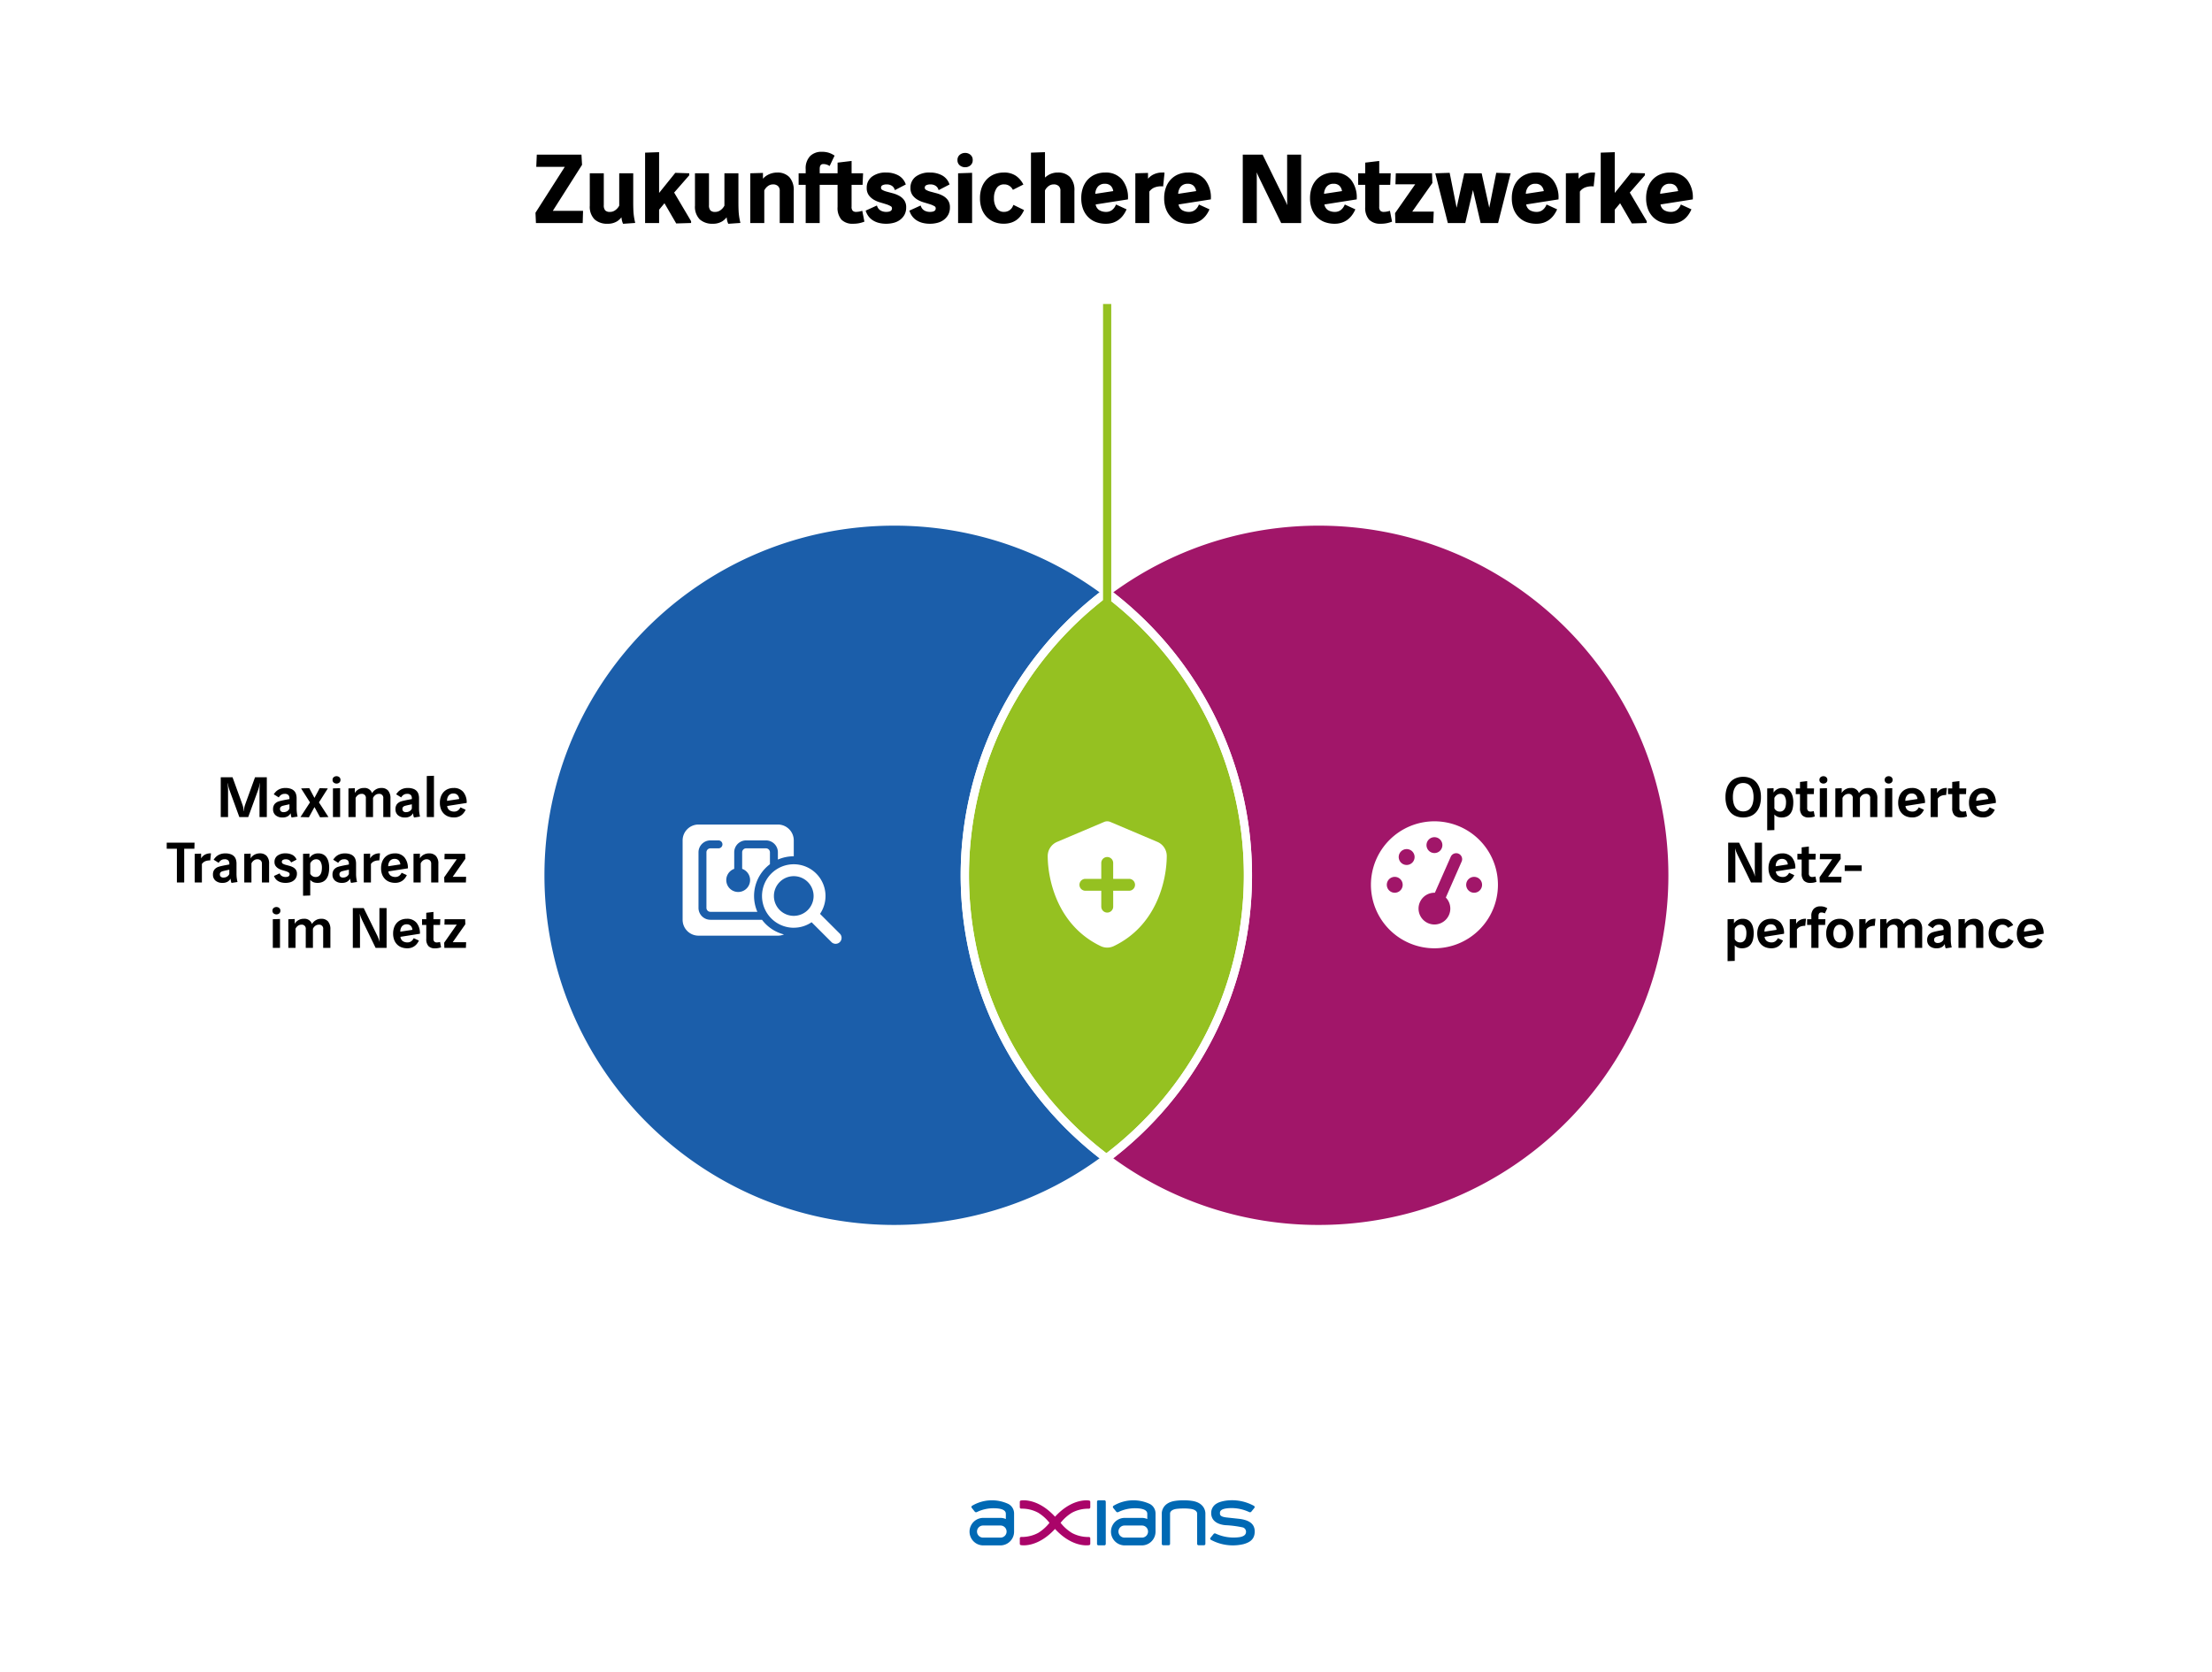 <?xml version="1.0" encoding="UTF-8"?>
<svg xmlns="http://www.w3.org/2000/svg" width="541" height="409" viewBox="0 0 541 409">
  <g transform="translate(-269 -7737.683)">
    <path d="M0,0H541V409H0Z" transform="translate(269 7737.683)" fill="#fff"></path>
    <path d="M-130.525-16.225l.125,2.175-7.35,11.575h7.6L-130.225,0h-10.95l-.1-2.2,7.375-11.55h-7.175l.1-2.475Zm5.45,4.55v7.55a2.108,2.108,0,0,0,.412,1.45,1.776,1.776,0,0,0,1.363.45,2.425,2.425,0,0,0,1.475-.5A3.289,3.289,0,0,0-120.8-3.95v-7.725h2.925V-4.6q0,.975.05,2.037A15.957,15.957,0,0,0-117.45,0l-2.5.175a3.926,3.926,0,0,1-.262-.988q-.088-.588-.138-1.063a3.855,3.855,0,0,1-1.375,1.5,3.964,3.964,0,0,1-2.15.55,4.321,4.321,0,0,1-3.037-1A4.125,4.125,0,0,1-128-4v-7.675Zm13.525-5.15V-6.4l4.325-5.375,3.05.1v.15l-3.75,4.3,4.2,7.1V0l-3.25.1-2.975-5.125-1.6,1.925V0h-2.925V-16.725Zm12.2,5.15v7.55a2.108,2.108,0,0,0,.412,1.45,1.776,1.776,0,0,0,1.363.45,2.425,2.425,0,0,0,1.475-.5A3.289,3.289,0,0,0-95.075-3.95v-7.725h2.925V-4.6q0,.975.05,2.037A15.957,15.957,0,0,0-91.725,0l-2.5.175a3.926,3.926,0,0,1-.262-.988q-.088-.588-.138-1.063A3.855,3.855,0,0,1-96-.375a3.964,3.964,0,0,1-2.15.55,4.321,4.321,0,0,1-3.037-1A4.125,4.125,0,0,1-102.275-4v-7.675ZM-86.15-9.8a3.8,3.8,0,0,1,1.563-1.512A4.594,4.594,0,0,1-82.4-11.85a3.707,3.707,0,0,1,2.762,1.025A4.441,4.441,0,0,1-78.625-7.6V0H-81.55V-7.625a1.742,1.742,0,0,0-.513-1.363A1.994,1.994,0,0,0-83.45-9.45a2.314,2.314,0,0,0-1.387.462,3.073,3.073,0,0,0-.988,1.213V0H-88.75V-11.675l2.6-.075Zm16.45-4.25a2.891,2.891,0,0,0-1.425-.375q-1.15,0-1.15,1.45v1.3h2.8l-.1,2.325h-2.7V0H-75.2V-9.35h-1.725v-2.325H-75.2V-12.9a4.067,4.067,0,0,1,1.013-3.05,3.643,3.643,0,0,1,2.637-.975,5.425,5.425,0,0,1,1.637.212,5.211,5.211,0,0,1,1.213.562Zm5.225-.6v2.975h2.8l-.1,2.325h-2.7v5.6a1.542,1.542,0,0,0,.375,1.2,1.435,1.435,0,0,0,.975.325,5.222,5.222,0,0,0,1.325-.2l.425,2.175a7.389,7.389,0,0,1-1.138.313,7.312,7.312,0,0,1-1.362.113,3.52,3.52,0,0,1-2.637-.913A4.1,4.1,0,0,1-67.4-3.675V-9.35h-1.725v-2.325H-67.4V-14.3Zm6.3,10.95a2.146,2.146,0,0,0,.938,1.112,2.958,2.958,0,0,0,1.488.362q1.65,0,1.65-1.15a.822.822,0,0,0-.462-.725A5.417,5.417,0,0,0-55.7-4.588q-.675-.213-1.487-.45a6.457,6.457,0,0,1-1.488-.638A3.827,3.827,0,0,1-59.812-6.7a2.708,2.708,0,0,1-.463-1.65,3.084,3.084,0,0,1,1.2-2.55,5.227,5.227,0,0,1,3.325-.95,5.808,5.808,0,0,1,2.787.637A3.587,3.587,0,0,1-51.275-9.3L-53.5-8.15a1.923,1.923,0,0,0-.812-.962,2.5,2.5,0,0,0-1.312-.338,2.471,2.471,0,0,0-1.2.25.87.87,0,0,0-.45.825.815.815,0,0,0,.45.738,4.752,4.752,0,0,0,1.138.45Q-55-7-54.2-6.787a6.668,6.668,0,0,1,1.487.588,3.428,3.428,0,0,1,1.138.987,2.705,2.705,0,0,1,.45,1.637,3.445,3.445,0,0,1-.375,1.65,3.582,3.582,0,0,1-1,1.175,4.18,4.18,0,0,1-1.463.7,6.766,6.766,0,0,1-1.763.225,6.857,6.857,0,0,1-1.85-.225A4.741,4.741,0,0,1-58.95-.662a3.777,3.777,0,0,1-.95-.9,4.137,4.137,0,0,1-.575-1.087Zm10.7,0a2.146,2.146,0,0,0,.938,1.112,2.958,2.958,0,0,0,1.488.362q1.65,0,1.65-1.15a.822.822,0,0,0-.462-.725A5.417,5.417,0,0,0-45-4.588q-.675-.213-1.487-.45a6.457,6.457,0,0,1-1.488-.638A3.827,3.827,0,0,1-49.112-6.7a2.708,2.708,0,0,1-.463-1.65,3.084,3.084,0,0,1,1.2-2.55,5.227,5.227,0,0,1,3.325-.95,5.808,5.808,0,0,1,2.787.637A3.587,3.587,0,0,1-40.575-9.3L-42.8-8.15a1.923,1.923,0,0,0-.812-.962,2.5,2.5,0,0,0-1.312-.338,2.471,2.471,0,0,0-1.2.25.87.87,0,0,0-.45.825.815.815,0,0,0,.45.738,4.752,4.752,0,0,0,1.138.45q.687.188,1.487.4a6.668,6.668,0,0,1,1.487.588,3.428,3.428,0,0,1,1.138.987,2.705,2.705,0,0,1,.45,1.637,3.445,3.445,0,0,1-.375,1.65,3.582,3.582,0,0,1-1,1.175,4.18,4.18,0,0,1-1.463.7,6.766,6.766,0,0,1-1.763.225,6.857,6.857,0,0,1-1.85-.225A4.741,4.741,0,0,1-48.25-.662a3.777,3.777,0,0,1-.95-.9,4.137,4.137,0,0,1-.575-1.087ZM-35-11.775V0h-2.925V-11.675Zm-3.075-3.375a1.338,1.338,0,0,1,.487-1.113,1.775,1.775,0,0,1,1.138-.387,1.725,1.725,0,0,1,1.125.387,1.353,1.353,0,0,1,.475,1.113,1.353,1.353,0,0,1-.475,1.113,1.725,1.725,0,0,1-1.125.388,1.775,1.775,0,0,1-1.138-.388A1.338,1.338,0,0,1-38.075-15.15Zm13.4,6.95a2.528,2.528,0,0,0-2.25-1.25A2.3,2.3,0,0,0-28.95-8.425a4.511,4.511,0,0,0-.7,2.6,4.451,4.451,0,0,0,.7,2.587,2.31,2.31,0,0,0,2.025,1.012,2.531,2.531,0,0,0,2.4-1.625l2.15,1.05a7.006,7.006,0,0,1-.712,1.175,4.395,4.395,0,0,1-.975.95,4.48,4.48,0,0,1-1.3.625,5.691,5.691,0,0,1-1.663.225,5.9,5.9,0,0,1-2.187-.4,5.041,5.041,0,0,1-1.762-1.163A5.361,5.361,0,0,1-32.15-3.263a7.151,7.151,0,0,1-.425-2.562,7.151,7.151,0,0,1,.425-2.562,5.494,5.494,0,0,1,1.175-1.888,4.96,4.96,0,0,1,1.762-1.175,5.9,5.9,0,0,1,2.188-.4,4.83,4.83,0,0,1,2.825.738,5.357,5.357,0,0,1,1.65,1.838Zm7.5-8.625v6.6A4.405,4.405,0,0,1-15.8-11.363a4.144,4.144,0,0,1,2.05-.488,3.707,3.707,0,0,1,2.762,1.025A4.441,4.441,0,0,1-9.975-7.6V0H-12.9V-7.625a1.742,1.742,0,0,0-.513-1.363A1.994,1.994,0,0,0-14.8-9.45a2.314,2.314,0,0,0-1.388.462,3.073,3.073,0,0,0-.987,1.213V0H-20.1V-16.725ZM-4.825-4.5a2.409,2.409,0,0,0,.988,1.775,3.4,3.4,0,0,0,1.862.5A2.547,2.547,0,0,0-.437-2.687,3.2,3.2,0,0,0,.575-3.95L2.7-2.975A6.552,6.552,0,0,1,1.963-1.75,5.005,5.005,0,0,1,.95-.75,4.763,4.763,0,0,1-.362-.075a5.162,5.162,0,0,1-1.663.25A6.671,6.671,0,0,1-4.35-.213,4.992,4.992,0,0,1-6.175-1.375a5.307,5.307,0,0,1-1.2-1.888A7.229,7.229,0,0,1-7.8-5.85a7.234,7.234,0,0,1,.4-2.463,5.425,5.425,0,0,1,1.137-1.9,4.989,4.989,0,0,1,1.775-1.212A5.979,5.979,0,0,1-2.2-11.85a4.894,4.894,0,0,1,3.938,1.625A6.673,6.673,0,0,1,3.125-5.75ZM.05-7.35A2.624,2.624,0,0,0-.675-9.037a2.245,2.245,0,0,0-1.6-.563,2.387,2.387,0,0,0-1.912.8,3.266,3.266,0,0,0-.688,2.2Zm7.975-4.4V-9.8a4,4,0,0,1,1.587-1.55,4.685,4.685,0,0,1,2.437-.5q0,.025-.05.475t-.1.975q-.05.525-.1.963t-.05.462a4.9,4.9,0,0,0-1.863.262A3.114,3.114,0,0,0,8.35-7.525V0H5.425V-11.675ZM15.45-4.5a2.409,2.409,0,0,0,.988,1.775,3.4,3.4,0,0,0,1.862.5,2.547,2.547,0,0,0,1.538-.462A3.2,3.2,0,0,0,20.85-3.95l2.125.975a6.552,6.552,0,0,1-.738,1.225,5,5,0,0,1-1.012,1,4.763,4.763,0,0,1-1.312.675,5.162,5.162,0,0,1-1.663.25,6.671,6.671,0,0,1-2.325-.388A4.992,4.992,0,0,1,14.1-1.375a5.307,5.307,0,0,1-1.2-1.888,7.229,7.229,0,0,1-.425-2.587,7.234,7.234,0,0,1,.4-2.463,5.425,5.425,0,0,1,1.137-1.9,4.989,4.989,0,0,1,1.775-1.212,5.979,5.979,0,0,1,2.288-.425,4.894,4.894,0,0,1,3.938,1.625A6.673,6.673,0,0,1,23.4-5.75Zm4.875-2.85A2.624,2.624,0,0,0,19.6-9.037,2.245,2.245,0,0,0,18-9.6a2.387,2.387,0,0,0-1.913.8A3.266,3.266,0,0,0,15.4-6.6ZM36.15-16.225l5,10.175q.15.325.375.763t.425.925q.2.488.388.987a5.478,5.478,0,0,1,.262.9h.05q-.075-.975-.088-1.888T42.55-6.075v-10.15h2.925V0H41L35.825-10.625q-.4-.8-.737-1.625a9.4,9.4,0,0,1-.488-1.5h-.075q.05.725.075,1.525t.025,1.7V0H31.7V-16.225ZM51.125-4.5a2.409,2.409,0,0,0,.987,1.775,3.4,3.4,0,0,0,1.862.5,2.547,2.547,0,0,0,1.538-.462A3.2,3.2,0,0,0,56.525-3.95l2.125.975a6.552,6.552,0,0,1-.737,1.225,5,5,0,0,1-1.013,1,4.763,4.763,0,0,1-1.312.675,5.162,5.162,0,0,1-1.662.25A6.671,6.671,0,0,1,51.6-.213a4.992,4.992,0,0,1-1.825-1.162,5.307,5.307,0,0,1-1.2-1.888A7.228,7.228,0,0,1,48.15-5.85a7.234,7.234,0,0,1,.4-2.463,5.425,5.425,0,0,1,1.138-1.9,4.989,4.989,0,0,1,1.775-1.212,5.979,5.979,0,0,1,2.288-.425,4.894,4.894,0,0,1,3.938,1.625A6.673,6.673,0,0,1,59.075-5.75ZM56-7.35a2.624,2.624,0,0,0-.725-1.687,2.245,2.245,0,0,0-1.6-.563,2.387,2.387,0,0,0-1.912.8,3.266,3.266,0,0,0-.687,2.2Zm8.575-7.3v2.975h2.8l-.1,2.325h-2.7v5.6a1.542,1.542,0,0,0,.375,1.2,1.435,1.435,0,0,0,.975.325,5.222,5.222,0,0,0,1.325-.2L67.675-.25a7.389,7.389,0,0,1-1.137.313,7.312,7.312,0,0,1-1.363.113,3.52,3.52,0,0,1-2.638-.913,4.1,4.1,0,0,1-.888-2.937V-9.35H59.925v-2.325H61.65V-14.3Zm4.55,2.975H77.5l.075,2.05L72.425-2.3H77.9L77.8,0H69.025L68.95-2.1,74.1-9.475H69.05Zm12.725-.1,1.9,9.5,2.075-9.4h3.85l2.075,9.4,1.9-9.5,3,.1L93.7,0H89.825L87.75-8.925,85.675,0H81.8L78.85-11.675ZM100.475-4.5a2.409,2.409,0,0,0,.988,1.775,3.4,3.4,0,0,0,1.863.5,2.547,2.547,0,0,0,1.537-.462,3.2,3.2,0,0,0,1.012-1.263L108-2.975a6.552,6.552,0,0,1-.737,1.225,5,5,0,0,1-1.013,1,4.763,4.763,0,0,1-1.312.675,5.162,5.162,0,0,1-1.662.25,6.671,6.671,0,0,1-2.325-.388,4.992,4.992,0,0,1-1.825-1.162,5.307,5.307,0,0,1-1.2-1.888A7.229,7.229,0,0,1,97.5-5.85a7.234,7.234,0,0,1,.4-2.463,5.425,5.425,0,0,1,1.137-1.9,4.989,4.989,0,0,1,1.775-1.212,5.979,5.979,0,0,1,2.287-.425,4.894,4.894,0,0,1,3.938,1.625,6.673,6.673,0,0,1,1.388,4.475Zm4.875-2.85a2.624,2.624,0,0,0-.725-1.687,2.245,2.245,0,0,0-1.6-.563,2.387,2.387,0,0,0-1.912.8,3.266,3.266,0,0,0-.687,2.2Zm7.975-4.4V-9.8a4,4,0,0,1,1.587-1.55,4.685,4.685,0,0,1,2.438-.5q0,.025-.05.475t-.1.975q-.05.525-.1.963t-.05.462a4.9,4.9,0,0,0-1.863.262,3.114,3.114,0,0,0-1.537,1.188V0h-2.925V-11.675Zm8.85-5.075V-6.4l4.325-5.375,3.05.1v.15l-3.75,4.3,4.2,7.1V0l-3.25.1-2.975-5.125-1.6,1.925V0H119.25V-16.725ZM133.325-4.5a2.409,2.409,0,0,0,.988,1.775,3.4,3.4,0,0,0,1.863.5,2.547,2.547,0,0,0,1.537-.462,3.2,3.2,0,0,0,1.013-1.263l2.125.975a6.552,6.552,0,0,1-.738,1.225,5.005,5.005,0,0,1-1.012,1,4.763,4.763,0,0,1-1.312.675,5.162,5.162,0,0,1-1.663.25A6.671,6.671,0,0,1,133.8-.213a4.992,4.992,0,0,1-1.825-1.162,5.307,5.307,0,0,1-1.2-1.888,7.229,7.229,0,0,1-.425-2.587,7.235,7.235,0,0,1,.4-2.463,5.425,5.425,0,0,1,1.137-1.9,4.989,4.989,0,0,1,1.775-1.212,5.979,5.979,0,0,1,2.287-.425,4.894,4.894,0,0,1,3.938,1.625,6.673,6.673,0,0,1,1.387,4.475ZM138.2-7.35a2.624,2.624,0,0,0-.725-1.687,2.245,2.245,0,0,0-1.6-.563,2.387,2.387,0,0,0-1.913.8,3.266,3.266,0,0,0-.687,2.2Z" transform="translate(541.5 7791.99)"></path>
    <path d="M-71.55-17.175a5.693,5.693,0,0,1,1.714.224,5.486,5.486,0,0,1,1.27.59l.187.119-1.21,2.54-.233-.129a2.657,2.657,0,0,0-1.3-.344c-.419,0-.9.136-.9,1.2v1.05h4.375v-2.6l3.425-.41v3.007h2.811L-61.536-9.1h-2.689v5.35a1.353,1.353,0,0,0,.289,1.011,1.185,1.185,0,0,0,.811.264,5,5,0,0,0,1.261-.192l.258-.069.517,2.647-.2.073a7.676,7.676,0,0,1-1.176.323,7.594,7.594,0,0,1-1.41.117,3.771,3.771,0,0,1-2.817-.988,4.35,4.35,0,0,1-.958-3.112V-9.1h-4.375V.25H-75.45V-9.1h-1.725v-2.825h1.725V-12.9a4.318,4.318,0,0,1,1.089-3.23A3.9,3.9,0,0,1-71.55-17.175Zm2.527,1.122a5.081,5.081,0,0,0-.966-.422,5.207,5.207,0,0,0-1.561-.2,3.418,3.418,0,0,0-2.464.905,3.853,3.853,0,0,0-.936,2.87v1.475h-1.725V-9.6h1.725V-.25h2.425V-9.6h2.711l.078-1.825h-2.789v-1.55c0-1.405.761-1.7,1.4-1.7a3.125,3.125,0,0,1,1.309.287Zm7.087,4.628h-2.789v-2.943l-2.425.29v2.653h-1.725V-9.6h1.725v5.925a3.891,3.891,0,0,0,.817,2.763,3.3,3.3,0,0,0,2.458.837A7.1,7.1,0,0,0-62.56-.183a7.225,7.225,0,0,0,.9-.232l-.333-1.7a5.112,5.112,0,0,1-1.13.144,1.684,1.684,0,0,1-1.139-.386,1.749,1.749,0,0,1-.461-1.389V-9.6h2.711ZM-111.3-17.084v9.974l3.958-4.919,3.417.112v.486L-107.618-7.2l4.143,7V.242l-3.641.112-2.87-4.944L-111.3-3.01V.25h-3.425V-16.967Zm-.5,11.393V-16.566l-2.425.083V-.25h2.425V-3.19l1.887-2.27,3.08,5.306,2.751-.085-4.149-7.014,3.65-4.185-2.526-.083Zm94.875-11.393v6.218a5.207,5.207,0,0,1,1-.716A4.409,4.409,0,0,1-13.75-12.1,3.963,3.963,0,0,1-10.81-11,4.693,4.693,0,0,1-9.725-7.6V.25H-13.15V-7.625A1.493,1.493,0,0,0-13.58-8.8a1.74,1.74,0,0,0-1.22-.4,2.052,2.052,0,0,0-1.241.415,2.829,2.829,0,0,0-.884,1.067V.25H-20.35V-16.967Zm-.5,7.594v-7.076l-2.425.083V-.25h2.425V-7.83l.023-.05A3.334,3.334,0,0,1-16.334-9.19,2.569,2.569,0,0,1-14.8-9.7a2.243,2.243,0,0,1,1.555.527,1.987,1.987,0,0,1,.6,1.548V-.25h2.425V-7.6a4.23,4.23,0,0,0-.94-3.049A3.484,3.484,0,0,0-13.75-11.6a3.917,3.917,0,0,0-1.928.456,4.18,4.18,0,0,0-1.3,1.072Zm139.85-7.594v9.974l3.958-4.919,3.417.112v.486L126.107-7.2l4.143,7V.242l-3.641.112-2.87-4.944-1.313,1.58V.25H119V-16.967Zm-.5,11.393V-16.566l-2.425.083V-.25h2.425V-3.19l1.886-2.27,3.08,5.306,2.751-.085-4.149-7.014,3.65-4.185-2.526-.083ZM-36.45-16.9a1.976,1.976,0,0,1,1.283.444A1.6,1.6,0,0,1-34.6-15.15a1.6,1.6,0,0,1-.567,1.306,1.976,1.976,0,0,1-1.283.444,2.027,2.027,0,0,1-1.293-.442,1.582,1.582,0,0,1-.582-1.308,1.582,1.582,0,0,1,.582-1.308A2.027,2.027,0,0,1-36.45-16.9Zm0,3a1.469,1.469,0,0,0,.967-.331,1.107,1.107,0,0,0,.383-.919,1.107,1.107,0,0,0-.383-.919,1.469,1.469,0,0,0-.967-.331,1.518,1.518,0,0,0-.982.333,1.092,1.092,0,0,0-.393.917,1.092,1.092,0,0,0,.393.917A1.518,1.518,0,0,0-36.45-13.9Zm-104.765-2.575h10.926l.143,2.491-.043.068L-137.3-2.725h7.4l-.09,2.975h-11.431l-.114-2.518.043-.067,7.129-11.165h-6.979Zm10.454.5h-9.974l-.08,1.975h7.371l-7.578,11.868.086,1.882h10.469l.06-1.975h-7.8l7.551-11.891Zm162.211-.5h4.856l5.071,10.32c.1.212.223.466.37.753s.3.615.434.944q.068.166.136.335,0-.119,0-.237C42.3-4.967,42.3-5.544,42.3-6.075v-10.4h3.425V.25H40.844L35.6-10.516c-.267-.534-.518-1.086-.744-1.64l0-.01c.015.514.023,1.066.023,1.641V.25H31.45Zm4.544.5H31.95V-.25h2.425V-10.525c0-.6-.008-1.164-.025-1.692s-.042-1.038-.074-1.516L34.257-14H34.8l.043.2a9.2,9.2,0,0,0,.475,1.46c.222.542.467,1.083.73,1.608L41.156-.25h4.069V-15.975H42.8v9.9c0,.529,0,1.1.012,1.709s.037,1.23.087,1.872l.021.269h-.527l-.038-.2a5.255,5.255,0,0,0-.251-.858c-.123-.329-.253-.659-.385-.98s-.27-.621-.416-.906-.278-.552-.379-.77Zm28.831,1.043v3.007h2.811L67.514-9.1H64.825v5.35a1.354,1.354,0,0,0,.289,1.011,1.185,1.185,0,0,0,.811.264,5,5,0,0,0,1.261-.192l.258-.069.517,2.647-.2.073a7.676,7.676,0,0,1-1.176.323,7.594,7.594,0,0,1-1.41.117,3.771,3.771,0,0,1-2.817-.988A4.35,4.35,0,0,1,61.4-3.675V-9.1H59.675v-2.825H61.4v-2.6Zm2.289,3.507H64.325v-2.943l-2.425.29v2.653H60.175V-9.6H61.9v5.925a3.891,3.891,0,0,0,.817,2.763,3.3,3.3,0,0,0,2.458.837,7.1,7.1,0,0,0,1.315-.108,7.224,7.224,0,0,0,.9-.232l-.333-1.7a5.112,5.112,0,0,1-1.13.144,1.684,1.684,0,0,1-1.139-.386,1.749,1.749,0,0,1-.461-1.389V-9.6h2.711Zm-55.3-.679c.08,0,.162,0,.243,0l.241.008v.241c0,.021,0,.039-.052.5-.033.3-.066.623-.1.971s-.067.674-.1.967c-.038.336-.047.42-.048.441v.257l-.263-.014a4.68,4.68,0,0,0-1.768.249A2.858,2.858,0,0,0,8.6-7.443V.25H5.175V-11.918l3.1-.089v1.419a4.27,4.27,0,0,1,1.218-.982A4.816,4.816,0,0,1,11.815-12.1Zm-.29,2.872.026-.234c.033-.29.067-.612.1-.958s.067-.68.1-.979l.022-.2a4.3,4.3,0,0,0-2.042.474,3.772,3.772,0,0,0-1.49,1.455l-.467.812v-2.629l-2.1.061V-.25H8.1V-7.605l.047-.065a3.373,3.373,0,0,1,1.66-1.279A5.172,5.172,0,0,1,11.525-9.232ZM117.115-12.1c.08,0,.162,0,.243,0l.241.008v.241c0,.021,0,.039-.052.5-.033.3-.066.623-.1.971s-.067.676-.1.967c-.038.335-.047.42-.048.441v.257l-.263-.014a4.679,4.679,0,0,0-1.768.249A2.858,2.858,0,0,0,113.9-7.443V.25h-3.425V-11.918l3.1-.089v1.419a4.27,4.27,0,0,1,1.218-.982A4.816,4.816,0,0,1,117.115-12.1Zm-.29,2.872.026-.234c.033-.288.066-.61.1-.958s.067-.68.1-.979l.022-.2a4.3,4.3,0,0,0-2.042.474,3.772,3.772,0,0,0-1.49,1.455l-.467.812v-2.629l-2.1.061V-.25H113.4V-7.605l.047-.065a3.373,3.373,0,0,1,1.66-1.279A5.173,5.173,0,0,1,116.825-9.232ZM-82.4-12.1A3.963,3.963,0,0,1-79.46-11a4.693,4.693,0,0,1,1.085,3.4V.25H-81.8V-7.625A1.493,1.493,0,0,0-82.23-8.8a1.74,1.74,0,0,0-1.22-.4,2.052,2.052,0,0,0-1.241.415,2.829,2.829,0,0,0-.884,1.067V.25H-89V-11.918l3.1-.089v1.419a4.121,4.121,0,0,1,1.2-.945A4.863,4.863,0,0,1-82.4-12.1ZM-78.875-.25V-7.6a4.23,4.23,0,0,0-.94-3.049A3.484,3.484,0,0,0-82.4-11.6a4.368,4.368,0,0,0-2.07.508,3.568,3.568,0,0,0-1.462,1.415l-.468.829v-2.645l-2.1.061V-.25h2.425V-7.83l.023-.05A3.334,3.334,0,0,1-84.984-9.19,2.569,2.569,0,0,1-83.45-9.7a2.243,2.243,0,0,1,1.555.527A1.987,1.987,0,0,1-81.3-7.625V-.25ZM-55.75-12.1a6.081,6.081,0,0,1,2.906.667,3.847,3.847,0,0,1,1.8,2.041l.082.21L-53.63-7.8l-.1-.256a1.665,1.665,0,0,0-.709-.841,2.268,2.268,0,0,0-1.184-.3,2.243,2.243,0,0,0-1.079.219.624.624,0,0,0-.321.606.57.57,0,0,0,.326.522,4.531,4.531,0,0,0,1.077.425c.453.124.953.258,1.486.4a6.948,6.948,0,0,1,1.543.61,3.692,3.692,0,0,1,1.219,1.059,2.958,2.958,0,0,1,.5,1.786,3.706,3.706,0,0,1-.4,1.768A3.847,3.847,0,0,1-52.349-.551,4.448,4.448,0,0,1-53.9.191a7.046,7.046,0,0,1-1.827.234A7.138,7.138,0,0,1-57.643.191,5.011,5.011,0,0,1-59.09-.455a4.043,4.043,0,0,1-1.012-.96,4.406,4.406,0,0,1-.609-1.153l-.075-.215,2.746-1.253.1.243a1.887,1.887,0,0,0,.829.988,2.725,2.725,0,0,0,1.364.33c1.4,0,1.4-.654,1.4-.9a.565.565,0,0,0-.34-.51,5.2,5.2,0,0,0-1.085-.464c-.446-.141-.945-.291-1.483-.449A6.735,6.735,0,0,1-58.8-5.46a4.094,4.094,0,0,1-1.211-1.091,2.962,2.962,0,0,1-.512-1.8A3.336,3.336,0,0,1-59.23-11.1,5.489,5.489,0,0,1-55.75-12.1ZM-51.6-9.416a3.34,3.34,0,0,0-1.485-1.577A5.589,5.589,0,0,0-55.75-11.6a5.012,5.012,0,0,0-3.17.9A2.823,2.823,0,0,0-60.025-8.35a2.48,2.48,0,0,0,.413,1.5,3.6,3.6,0,0,0,1.064.959,6.236,6.236,0,0,0,1.43.613c.541.158,1.043.31,1.492.451a5.691,5.691,0,0,1,1.19.511,1.064,1.064,0,0,1,.585.94c0,.639-.33,1.4-1.9,1.4a3.217,3.217,0,0,1-1.611-.4,2.342,2.342,0,0,1-.938-1l-1.859.848a3.96,3.96,0,0,0,.459.81,3.546,3.546,0,0,0,.888.84,4.515,4.515,0,0,0,1.3.579,6.642,6.642,0,0,0,1.782.216,6.548,6.548,0,0,0,1.7-.216,3.951,3.951,0,0,0,1.376-.658,3.35,3.35,0,0,0,.931-1.094,3.216,3.216,0,0,0,.345-1.532,2.478,2.478,0,0,0-.4-1.489,3.2,3.2,0,0,0-1.056-.916,6.451,6.451,0,0,0-1.432-.565c-.534-.142-1.035-.277-1.489-.4a5.018,5.018,0,0,1-1.2-.475,1.067,1.067,0,0,1-.574-.953,1.121,1.121,0,0,1,.579-1.044A2.723,2.723,0,0,1-55.625-9.7a2.759,2.759,0,0,1,1.441.373,2.154,2.154,0,0,1,.8.835ZM-45.05-12.1a6.081,6.081,0,0,1,2.906.667,3.847,3.847,0,0,1,1.8,2.041l.082.21L-42.93-7.8l-.1-.256a1.665,1.665,0,0,0-.709-.841,2.268,2.268,0,0,0-1.184-.3A2.243,2.243,0,0,0-46-8.981a.624.624,0,0,0-.321.606A.57.57,0,0,0-46-7.853a4.531,4.531,0,0,0,1.077.425c.453.124.953.258,1.486.4a6.948,6.948,0,0,1,1.543.61,3.692,3.692,0,0,1,1.219,1.059,2.958,2.958,0,0,1,.5,1.786,3.706,3.706,0,0,1-.4,1.768A3.847,3.847,0,0,1-41.649-.551,4.448,4.448,0,0,1-43.2.191a7.046,7.046,0,0,1-1.827.234A7.138,7.138,0,0,1-46.943.191,5.011,5.011,0,0,1-48.39-.455a4.043,4.043,0,0,1-1.012-.96,4.406,4.406,0,0,1-.609-1.153l-.075-.215,2.746-1.253.1.243a1.887,1.887,0,0,0,.829.988,2.725,2.725,0,0,0,1.364.33c1.4,0,1.4-.654,1.4-.9a.565.565,0,0,0-.34-.51,5.2,5.2,0,0,0-1.085-.464c-.446-.141-.945-.291-1.483-.449A6.735,6.735,0,0,1-48.1-5.46a4.094,4.094,0,0,1-1.211-1.091,2.962,2.962,0,0,1-.512-1.8A3.336,3.336,0,0,1-48.53-11.1,5.489,5.489,0,0,1-45.05-12.1ZM-40.9-9.416a3.34,3.34,0,0,0-1.485-1.577A5.589,5.589,0,0,0-45.05-11.6a5.012,5.012,0,0,0-3.17.9A2.823,2.823,0,0,0-49.325-8.35a2.48,2.48,0,0,0,.413,1.5,3.6,3.6,0,0,0,1.064.959,6.236,6.236,0,0,0,1.43.613c.541.158,1.043.31,1.492.451a5.691,5.691,0,0,1,1.19.511,1.064,1.064,0,0,1,.585.94c0,.639-.33,1.4-1.9,1.4a3.217,3.217,0,0,1-1.611-.4,2.342,2.342,0,0,1-.938-1l-1.859.848A3.96,3.96,0,0,0-49-1.71a3.546,3.546,0,0,0,.888.84,4.515,4.515,0,0,0,1.3.579,6.642,6.642,0,0,0,1.782.216,6.548,6.548,0,0,0,1.7-.216,3.951,3.951,0,0,0,1.376-.658,3.35,3.35,0,0,0,.931-1.094,3.216,3.216,0,0,0,.345-1.532,2.478,2.478,0,0,0-.4-1.489,3.2,3.2,0,0,0-1.056-.916,6.451,6.451,0,0,0-1.432-.565c-.534-.142-1.035-.277-1.489-.4a5.018,5.018,0,0,1-1.2-.475,1.067,1.067,0,0,1-.574-.953,1.121,1.121,0,0,1,.579-1.044A2.723,2.723,0,0,1-44.925-9.7a2.759,2.759,0,0,1,1.441.373,2.154,2.154,0,0,1,.8.835ZM-27.025-12.1a5.092,5.092,0,0,1,2.969.783,5.629,5.629,0,0,1,1.726,1.922l.124.226-2.557,1.293-.122-.19A2.274,2.274,0,0,0-26.925-9.2a2.048,2.048,0,0,0-1.819.916A4.289,4.289,0,0,0-29.4-5.825a4.229,4.229,0,0,0,.656,2.445,2.057,2.057,0,0,0,1.819.9,2.281,2.281,0,0,0,2.174-1.483l.109-.228,2.6,1.27-.107.224a7.292,7.292,0,0,1-.738,1.217,4.665,4.665,0,0,1-1.03,1,4.749,4.749,0,0,1-1.372.66,5.965,5.965,0,0,1-1.735.236A6.175,6.175,0,0,1-29.3.007a5.312,5.312,0,0,1-1.849-1.22,5.633,5.633,0,0,1-1.23-1.961,7.432,7.432,0,0,1-.441-2.652,7.432,7.432,0,0,1,.441-2.652,5.768,5.768,0,0,1,1.229-1.972,5.231,5.231,0,0,1,1.85-1.234A6.175,6.175,0,0,1-27.025-12.1ZM-22.9-9.379a5.15,5.15,0,0,0-1.445-1.529,4.613,4.613,0,0,0-2.681-.692,5.678,5.678,0,0,0-2.1.382A4.735,4.735,0,0,0-30.8-10.1a5.271,5.271,0,0,0-1.121,1.8,6.938,6.938,0,0,0-.409,2.473,6.938,6.938,0,0,0,.409,2.473A5.137,5.137,0,0,0-30.8-1.563,4.816,4.816,0,0,0-29.121-.458a5.678,5.678,0,0,0,2.1.382,5.47,5.47,0,0,0,1.59-.214,4.251,4.251,0,0,0,1.228-.59,4.165,4.165,0,0,0,.92-.9,6.774,6.774,0,0,0,.576-.911l-1.7-.831a2.719,2.719,0,0,1-2.511,1.543A2.556,2.556,0,0,1-29.156-3.1a4.714,4.714,0,0,1-.744-2.73,4.775,4.775,0,0,1,.744-2.741A2.548,2.548,0,0,1-26.925-9.7a2.748,2.748,0,0,1,2.333,1.178ZM-2.2-12.1a5.153,5.153,0,0,1,4.128,1.713A6.942,6.942,0,0,1,3.375-5.75v.214L-4.532-4.293A2.038,2.038,0,0,0-3.7-2.936a3.171,3.171,0,0,0,1.729.461A2.315,2.315,0,0,0-.584-2.89,2.966,2.966,0,0,0,.349-4.056l.105-.225L3.032-3.1l-.105.227A6.832,6.832,0,0,1,2.161-1.6,5.277,5.277,0,0,1,1.1-.549,5.034,5.034,0,0,1-.282.162,5.433,5.433,0,0,1-2.025.425a6.951,6.951,0,0,1-2.412-.4A5.263,5.263,0,0,1-6.352-1.2,5.58,5.58,0,0,1-7.609-3.173,7.509,7.509,0,0,1-8.05-5.85,7.516,7.516,0,0,1-7.635-8.4a5.7,5.7,0,0,1,1.19-1.986,5.26,5.26,0,0,1,1.863-1.273A6.255,6.255,0,0,1-2.2-12.1ZM2.873-5.963a6.335,6.335,0,0,0-1.326-4.1A4.677,4.677,0,0,0-2.2-11.6a5.759,5.759,0,0,0-2.193.406A4.764,4.764,0,0,0-6.08-10.042,5.2,5.2,0,0,0-7.165-8.228,7.019,7.019,0,0,0-7.55-5.85a7.016,7.016,0,0,0,.409,2.5A5.083,5.083,0,0,0-6-1.552a4.766,4.766,0,0,0,1.735,1.1,6.455,6.455,0,0,0,2.238.372A4.937,4.937,0,0,0-.443-.312,4.536,4.536,0,0,0,.8-.951a4.778,4.778,0,0,0,.962-.95,6.348,6.348,0,0,0,.6-.953L.689-3.622a3.378,3.378,0,0,1-.98,1.137,2.8,2.8,0,0,1-1.684.51,3.662,3.662,0,0,1-2-.539,2.655,2.655,0,0,1-1.1-1.947l-.039-.247Zm15.2-6.137A5.153,5.153,0,0,1,22.2-10.387,6.942,6.942,0,0,1,23.65-5.75v.214L15.743-4.293a2.038,2.038,0,0,0,.828,1.357,3.171,3.171,0,0,0,1.728.461,2.315,2.315,0,0,0,1.391-.415,2.966,2.966,0,0,0,.933-1.166l.105-.225L23.307-3.1l-.1.227A6.832,6.832,0,0,1,22.436-1.6a5.279,5.279,0,0,1-1.063,1.05,5.035,5.035,0,0,1-1.381.711A5.433,5.433,0,0,1,18.25.425a6.951,6.951,0,0,1-2.412-.4A5.263,5.263,0,0,1,13.923-1.2a5.58,5.58,0,0,1-1.257-1.975,7.509,7.509,0,0,1-.441-2.677A7.516,7.516,0,0,1,12.64-8.4a5.7,5.7,0,0,1,1.19-1.986,5.26,5.26,0,0,1,1.863-1.273A6.255,6.255,0,0,1,18.075-12.1Zm5.073,6.137a6.335,6.335,0,0,0-1.326-4.1A4.677,4.677,0,0,0,18.075-11.6a5.759,5.759,0,0,0-2.193.406,4.764,4.764,0,0,0-1.687,1.152A5.2,5.2,0,0,0,13.11-8.228a7.019,7.019,0,0,0-.385,2.378,7.016,7.016,0,0,0,.409,2.5,5.083,5.083,0,0,0,1.143,1.8,4.766,4.766,0,0,0,1.735,1.1,6.455,6.455,0,0,0,2.238.372,4.937,4.937,0,0,0,1.582-.237,4.537,4.537,0,0,0,1.244-.639,4.779,4.779,0,0,0,.962-.95,6.348,6.348,0,0,0,.6-.953l-1.674-.768a3.378,3.378,0,0,1-.98,1.137,2.8,2.8,0,0,1-1.684.51,3.662,3.662,0,0,1-2-.539,2.655,2.655,0,0,1-1.1-1.947l-.039-.247ZM53.75-12.1a5.153,5.153,0,0,1,4.128,1.713A6.942,6.942,0,0,1,59.325-5.75v.214L51.418-4.293a2.038,2.038,0,0,0,.828,1.357,3.171,3.171,0,0,0,1.729.461,2.315,2.315,0,0,0,1.391-.415A2.966,2.966,0,0,0,56.3-4.056l.105-.225L58.982-3.1l-.1.227A6.832,6.832,0,0,1,58.111-1.6a5.279,5.279,0,0,1-1.063,1.05,5.035,5.035,0,0,1-1.381.711,5.433,5.433,0,0,1-1.743.263,6.951,6.951,0,0,1-2.412-.4A5.263,5.263,0,0,1,49.6-1.2a5.58,5.58,0,0,1-1.257-1.975A7.509,7.509,0,0,1,47.9-5.85,7.516,7.516,0,0,1,48.315-8.4a5.7,5.7,0,0,1,1.19-1.986,5.26,5.26,0,0,1,1.863-1.273A6.255,6.255,0,0,1,53.75-12.1Zm5.073,6.137a6.335,6.335,0,0,0-1.326-4.1A4.677,4.677,0,0,0,53.75-11.6a5.759,5.759,0,0,0-2.193.406,4.764,4.764,0,0,0-1.687,1.152,5.2,5.2,0,0,0-1.085,1.814A7.019,7.019,0,0,0,48.4-5.85a7.016,7.016,0,0,0,.409,2.5,5.083,5.083,0,0,0,1.143,1.8,4.766,4.766,0,0,0,1.735,1.1,6.455,6.455,0,0,0,2.238.372,4.937,4.937,0,0,0,1.582-.237,4.537,4.537,0,0,0,1.244-.639,4.779,4.779,0,0,0,.962-.95,6.348,6.348,0,0,0,.6-.953l-1.674-.768a3.378,3.378,0,0,1-.98,1.137,2.8,2.8,0,0,1-1.684.51,3.662,3.662,0,0,1-2-.539,2.655,2.655,0,0,1-1.1-1.947l-.039-.247ZM103.1-12.1a5.153,5.153,0,0,1,4.128,1.713,6.942,6.942,0,0,1,1.447,4.637v.214l-7.907,1.243a2.038,2.038,0,0,0,.828,1.357,3.171,3.171,0,0,0,1.729.461,2.315,2.315,0,0,0,1.391-.415,2.966,2.966,0,0,0,.933-1.166l.105-.225L108.332-3.1l-.105.227a6.836,6.836,0,0,1-.766,1.272A5.279,5.279,0,0,1,106.4-.549a5.036,5.036,0,0,1-1.381.711,5.433,5.433,0,0,1-1.743.263,6.951,6.951,0,0,1-2.412-.4A5.263,5.263,0,0,1,98.948-1.2a5.58,5.58,0,0,1-1.257-1.975A7.509,7.509,0,0,1,97.25-5.85,7.516,7.516,0,0,1,97.665-8.4a5.7,5.7,0,0,1,1.19-1.986,5.26,5.26,0,0,1,1.863-1.273A6.256,6.256,0,0,1,103.1-12.1Zm5.073,6.137a6.335,6.335,0,0,0-1.326-4.1A4.677,4.677,0,0,0,103.1-11.6a5.759,5.759,0,0,0-2.193.406,4.763,4.763,0,0,0-1.687,1.152,5.2,5.2,0,0,0-1.085,1.814A7.02,7.02,0,0,0,97.75-5.85a7.015,7.015,0,0,0,.409,2.5,5.083,5.083,0,0,0,1.143,1.8,4.766,4.766,0,0,0,1.735,1.1,6.455,6.455,0,0,0,2.238.372,4.937,4.937,0,0,0,1.582-.237A4.538,4.538,0,0,0,106.1-.951a4.78,4.78,0,0,0,.962-.95,6.351,6.351,0,0,0,.6-.953l-1.674-.768a3.378,3.378,0,0,1-.98,1.137,2.8,2.8,0,0,1-1.684.51,3.662,3.662,0,0,1-2-.539,2.655,2.655,0,0,1-1.1-1.947l-.039-.247ZM135.95-12.1a5.153,5.153,0,0,1,4.128,1.713,6.942,6.942,0,0,1,1.447,4.637v.214l-7.907,1.243a2.038,2.038,0,0,0,.828,1.357,3.171,3.171,0,0,0,1.729.461,2.315,2.315,0,0,0,1.391-.415,2.966,2.966,0,0,0,.933-1.166l.105-.225L141.182-3.1l-.105.227a6.831,6.831,0,0,1-.766,1.272,5.279,5.279,0,0,1-1.063,1.05,5.036,5.036,0,0,1-1.381.711,5.433,5.433,0,0,1-1.743.263,6.951,6.951,0,0,1-2.412-.4A5.263,5.263,0,0,1,131.8-1.2a5.58,5.58,0,0,1-1.257-1.975A7.51,7.51,0,0,1,130.1-5.85a7.515,7.515,0,0,1,.415-2.547,5.7,5.7,0,0,1,1.19-1.986,5.26,5.26,0,0,1,1.863-1.273A6.255,6.255,0,0,1,135.95-12.1Zm5.073,6.137a6.335,6.335,0,0,0-1.326-4.1A4.677,4.677,0,0,0,135.95-11.6a5.759,5.759,0,0,0-2.193.406,4.764,4.764,0,0,0-1.687,1.152,5.2,5.2,0,0,0-1.085,1.814A7.02,7.02,0,0,0,130.6-5.85a7.016,7.016,0,0,0,.409,2.5,5.084,5.084,0,0,0,1.143,1.8,4.767,4.767,0,0,0,1.735,1.1,6.455,6.455,0,0,0,2.238.372,4.937,4.937,0,0,0,1.582-.237,4.538,4.538,0,0,0,1.244-.639,4.78,4.78,0,0,0,.962-.95,6.347,6.347,0,0,0,.6-.953l-1.674-.768a3.378,3.378,0,0,1-.98,1.137,2.8,2.8,0,0,1-1.684.51,3.662,3.662,0,0,1-2-.539,2.655,2.655,0,0,1-1.1-1.947l-.039-.247ZM-34.75-12.034V.25h-3.425V-11.917ZM-35.25-.25V-11.516l-2.425.083V-.25Zm117.3-11.782,1.708,8.543,1.862-8.436h4.252l1.862,8.436,1.708-8.543,3.522.117L93.895.25H89.626L87.75-7.821,85.874.25H81.605L78.532-11.915Zm1.941,9.811-.489,0-1.858-9.292-2.478.083L81.995-.25h3.482l2.03-8.732h.487L90.024-.25h3.482l2.826-11.185-2.478-.083L92-2.226l-.489,0-2.032-9.2H86.026Zm-212.244-9.7h3.425v7.8a1.892,1.892,0,0,0,.347,1.281,1.557,1.557,0,0,0,1.178.369,2.162,2.162,0,0,0,1.326-.451,3.063,3.063,0,0,0,.924-1.083v-7.917h3.425V-4.6c0,.643.017,1.324.05,2.026a15.792,15.792,0,0,0,.37,2.521l.061.282-2.964.208-.071-.161a4.19,4.19,0,0,1-.281-1.051q-.029-.194-.054-.376a4.05,4.05,0,0,1-1.078.989,4.226,4.226,0,0,1-2.283.588,4.579,4.579,0,0,1-3.207-1.066A4.376,4.376,0,0,1-128.25-4Zm2.925.5h-2.425V-4a3.911,3.911,0,0,0,1.007,2.991,4.1,4.1,0,0,0,2.868.934,3.738,3.738,0,0,0,2.017-.512,3.626,3.626,0,0,0,1.287-1.4l.384-.729.086.819c.033.311.079.665.136,1.052a4.1,4.1,0,0,0,.18.762l2.031-.142a15.488,15.488,0,0,1-.321-2.321c-.033-.709-.05-1.4-.05-2.049v-6.825h-2.425v7.532l-.025.052a3.551,3.551,0,0,1-1.1,1.317,2.681,2.681,0,0,1-1.624.549,2.015,2.015,0,0,1-1.547-.531,2.316,2.316,0,0,1-.478-1.619Zm22.8-.5H-99.1v7.8a1.892,1.892,0,0,0,.347,1.281,1.557,1.557,0,0,0,1.178.369,2.162,2.162,0,0,0,1.326-.451,3.063,3.063,0,0,0,.924-1.083v-7.917H-91.9V-4.6c0,.643.017,1.324.05,2.026a15.793,15.793,0,0,0,.37,2.521l.061.282-2.964.208-.071-.161a4.19,4.19,0,0,1-.281-1.051q-.029-.194-.054-.376a4.05,4.05,0,0,1-1.078.989A4.225,4.225,0,0,1-98.15.425a4.579,4.579,0,0,1-3.207-1.066A4.376,4.376,0,0,1-102.525-4Zm2.925.5h-2.425V-4a3.911,3.911,0,0,0,1.007,2.991,4.1,4.1,0,0,0,2.868.934,3.738,3.738,0,0,0,2.017-.512,3.626,3.626,0,0,0,1.287-1.4l.384-.729.086.819c.033.311.079.665.136,1.052a4.1,4.1,0,0,0,.18.762l2.031-.142a15.488,15.488,0,0,1-.321-2.321c-.033-.709-.05-1.4-.05-2.049v-6.825h-2.425v7.532l-.025.052a3.552,3.552,0,0,1-1.1,1.317,2.681,2.681,0,0,1-1.624.549,2.015,2.015,0,0,1-1.547-.531A2.316,2.316,0,0,1-99.6-4.125Zm168.483-.5h8.858l.087,2.375-4.922,7h5.255L78.039.25H68.784L68.7-2.175l4.923-7.05H68.791Zm8.376.5H69.367l-.058,1.7h5.271L69.2-2.025,69.266-.25h8.294l.078-1.8h-5.7L77.322-9.7ZM-2.275-9.85A2.5,2.5,0,0,1-.5-9.22,2.875,2.875,0,0,1,.3-7.378l.026.239-5.45.83V-6.6a3.52,3.52,0,0,1,.748-2.363A2.636,2.636,0,0,1-2.275-9.85ZM-.232-7.56a2.237,2.237,0,0,0-.614-1.3A1.988,1.988,0,0,0-2.275-9.35,2.131,2.131,0,0,0-4-8.637a2.866,2.866,0,0,0-.619,1.745ZM18-9.85a2.5,2.5,0,0,1,1.771.63,2.875,2.875,0,0,1,.8,1.842l.027.239-5.45.83V-6.6A3.52,3.52,0,0,1,15.9-8.963,2.636,2.636,0,0,1,18-9.85Zm2.043,2.29a2.237,2.237,0,0,0-.614-1.3A1.988,1.988,0,0,0,18-9.35a2.131,2.131,0,0,0-1.723.713,2.866,2.866,0,0,0-.619,1.745ZM53.675-9.85a2.5,2.5,0,0,1,1.771.63,2.875,2.875,0,0,1,.8,1.842l.027.239-5.45.83V-6.6a3.52,3.52,0,0,1,.748-2.363A2.636,2.636,0,0,1,53.675-9.85Zm2.043,2.29a2.237,2.237,0,0,0-.614-1.3,1.988,1.988,0,0,0-1.429-.495,2.131,2.131,0,0,0-1.723.713,2.866,2.866,0,0,0-.619,1.745Zm47.307-2.29a2.5,2.5,0,0,1,1.771.63,2.875,2.875,0,0,1,.8,1.842l.027.239-5.45.83V-6.6a3.52,3.52,0,0,1,.748-2.363A2.636,2.636,0,0,1,103.025-9.85Zm2.043,2.29a2.237,2.237,0,0,0-.614-1.3,1.988,1.988,0,0,0-1.429-.495,2.131,2.131,0,0,0-1.723.713,2.866,2.866,0,0,0-.619,1.745Zm30.807-2.29a2.5,2.5,0,0,1,1.771.63,2.875,2.875,0,0,1,.8,1.842l.026.239-5.45.83V-6.6a3.52,3.52,0,0,1,.748-2.363A2.636,2.636,0,0,1,135.875-9.85Zm2.043,2.29a2.237,2.237,0,0,0-.614-1.3,1.988,1.988,0,0,0-1.429-.495,2.131,2.131,0,0,0-1.723.713,2.866,2.866,0,0,0-.619,1.745Z" transform="translate(541.5 7791.99)"></path>
    <path d="M10,165.756A86.4,86.4,0,0,0,44.611,96.527,86.4,86.4,0,0,0,10,27.3a86.527,86.527,0,1,1,0,138.457Z" transform="translate(529.602 7855.267)" fill="#a11669" fill-rule="evenodd"></path>
    <path d="M148.444,27.3a86.54,86.54,0,0,0,0,138.457,86.527,86.527,0,1,1,0-138.457Z" transform="translate(391.158 7855.267)" fill="#1b5eaa" fill-rule="evenodd"></path>
    <path d="M44.611,148.457A86.4,86.4,0,0,0,79.222,79.228,86.4,86.4,0,0,0,44.611,10a86.54,86.54,0,0,0,0,138.457Z" transform="translate(494.991 7872.573)" fill="#95c121" fill-rule="evenodd"></path>
    <path d="M61.916,184.055A87.146,87.146,0,0,1,9.4,166.555a1,1,0,0,1,0-1.6,86.143,86.143,0,0,0,14.11-13.341A85.771,85.771,0,0,0,34.3,135.383a85.06,85.06,0,0,0,6.891-18.552,85.924,85.924,0,0,0,2.424-20.3,85.924,85.924,0,0,0-2.424-20.3A85.06,85.06,0,0,0,34.3,57.672,85.77,85.77,0,0,0,23.51,41.439,86.142,86.142,0,0,0,9.4,28.1a1,1,0,0,1,0-1.6A87.146,87.146,0,0,1,61.916,9a88.169,88.169,0,0,1,17.639,1.778,87.054,87.054,0,0,1,31.3,13.171,87.78,87.78,0,0,1,31.711,38.509,87.092,87.092,0,0,1,5.1,16.431,88.371,88.371,0,0,1,0,35.277,87.054,87.054,0,0,1-13.171,31.3,87.78,87.78,0,0,1-38.509,31.711,87.093,87.093,0,0,1-16.431,5.1A88.169,88.169,0,0,1,61.916,184.055ZM11.665,165.743a85.138,85.138,0,0,0,50.251,16.312,86.162,86.162,0,0,0,17.238-1.738,85.053,85.053,0,0,0,30.581-12.869,85.781,85.781,0,0,0,30.988-37.63,85.088,85.088,0,0,0,4.983-16.053,86.37,86.37,0,0,0,0-34.476,85.054,85.054,0,0,0-12.869-30.581,85.781,85.781,0,0,0-37.63-30.988,85.088,85.088,0,0,0-16.053-4.983A86.123,86.123,0,0,0,34.4,15.523,85.137,85.137,0,0,0,11.665,27.312,88.157,88.157,0,0,1,25.039,40.15,87.773,87.773,0,0,1,36.077,56.762,87.061,87.061,0,0,1,43.13,75.751a87.925,87.925,0,0,1,2.481,20.776A87.925,87.925,0,0,1,43.13,117.3a87.061,87.061,0,0,1-7.053,18.989A87.773,87.773,0,0,1,25.039,152.9,88.157,88.157,0,0,1,11.665,165.743Z" transform="translate(529.602 7855.267)" fill="#fff"></path>
    <path d="M96.527,9a87.146,87.146,0,0,1,52.517,17.5,1,1,0,0,1,0,1.6,85.908,85.908,0,0,0-24.9,29.574,85.059,85.059,0,0,0-6.891,18.552,86.238,86.238,0,0,0,0,40.607,85.263,85.263,0,0,0,17.677,34.785,86.142,86.142,0,0,0,14.11,13.341,1,1,0,0,1,0,1.6,87.146,87.146,0,0,1-52.517,17.5,88.17,88.17,0,0,1-17.639-1.778,87.054,87.054,0,0,1-31.3-13.171A87.78,87.78,0,0,1,15.879,130.6a87.092,87.092,0,0,1-5.1-16.431,88.371,88.371,0,0,1,0-35.277,87.054,87.054,0,0,1,13.171-31.3A87.78,87.78,0,0,1,62.458,15.879a87.093,87.093,0,0,1,16.431-5.1A88.17,88.17,0,0,1,96.527,9Zm50.251,18.312A85.139,85.139,0,0,0,96.527,11,86.162,86.162,0,0,0,79.29,12.738,85.053,85.053,0,0,0,48.709,25.606a85.781,85.781,0,0,0-30.988,37.63A85.088,85.088,0,0,0,12.738,79.29a86.37,86.37,0,0,0,0,34.476,85.054,85.054,0,0,0,12.869,30.581,85.781,85.781,0,0,0,37.63,30.988,85.089,85.089,0,0,0,16.053,4.983,86.124,86.124,0,0,0,44.756-2.785,85.137,85.137,0,0,0,22.733-11.789,87.9,87.9,0,0,1-24.412-29.451A87.43,87.43,0,0,1,133.4,40.15,88.158,88.158,0,0,1,146.779,27.312Z" transform="translate(391.158 7855.267)" fill="#fff"></path>
    <path d="M44.611,149.457a1,1,0,0,1-.6-.2,87.909,87.909,0,0,1-25.477-30.263A87.43,87.43,0,0,1,29.572,22.851,88.144,88.144,0,0,1,44.01,9.2a1,1,0,0,1,1.2,0A88.145,88.145,0,0,1,59.65,22.851,87.774,87.774,0,0,1,70.688,39.463a87.061,87.061,0,0,1,7.053,18.989,87.925,87.925,0,0,1,2.481,20.776A87.924,87.924,0,0,1,77.741,100a87.063,87.063,0,0,1-7.053,18.989A87.776,87.776,0,0,1,59.65,135.605a88.142,88.142,0,0,1-14.438,13.651A1,1,0,0,1,44.611,149.457Zm0-138.2a85.906,85.906,0,0,0-24.3,29.118,85.06,85.06,0,0,0-6.891,18.552,86.237,86.237,0,0,0,0,40.606A85.265,85.265,0,0,0,31.1,134.316,86.152,86.152,0,0,0,44.611,147.2a86.153,86.153,0,0,0,13.51-12.886,85.774,85.774,0,0,0,10.786-16.233A85.061,85.061,0,0,0,75.8,99.531a85.922,85.922,0,0,0,2.424-20.3,85.924,85.924,0,0,0-2.424-20.3,85.06,85.06,0,0,0-6.891-18.552A85.771,85.771,0,0,0,58.121,24.14,86.153,86.153,0,0,0,44.611,11.255Z" transform="translate(494.991 7872.573)" fill="#fff"></path>
    <path d="M-55.965,0-58.32-6.45a7.655,7.655,0,0,1-.45-1.8h-.06q.015.2.038.443t.037.5q.015.255.022.5t.008.428V0H-60.51V-9.735h2.88l2.25,6.21q.1.3.188.54t.143.473a3.7,3.7,0,0,1,.09.48q.03.247.045.548h.075q.015-.3.045-.548a3.7,3.7,0,0,1,.09-.48q.06-.232.143-.473t.188-.54l2.25-6.21h2.88V0H-51.03V-6.375q0-.18.007-.428T-51-7.3q.015-.255.03-.5t.045-.443h-.06a7.655,7.655,0,0,1-.45,1.8L-53.79,0ZM-43.71-3.12q-.21.045-.473.1t-.517.112q-.255.06-.465.113t-.3.082a1.072,1.072,0,0,0-.382.24.676.676,0,0,0-.173.51.779.779,0,0,0,.2.54.952.952,0,0,0,.728.225,1.6,1.6,0,0,0,.8-.218,1.369,1.369,0,0,0,.578-.652ZM-45.4.105a2.459,2.459,0,0,1-1.7-.547,1.861,1.861,0,0,1-.615-1.463,1.978,1.978,0,0,1,.353-1.237,2.175,2.175,0,0,1,1.072-.7q.18-.06.495-.135t.675-.15q.36-.075.735-.142t.675-.128V-4.62a1.139,1.139,0,0,0-.248-.75,1.175,1.175,0,0,0-.937-.3,1.47,1.47,0,0,0-.847.24,1.894,1.894,0,0,0-.577.63l-1.23-.765a4.966,4.966,0,0,1,.427-.548,2.938,2.938,0,0,1,.592-.5,3.052,3.052,0,0,1,.8-.36A3.607,3.607,0,0,1-44.7-7.11a3.844,3.844,0,0,1,1.313.2,2.143,2.143,0,0,1,.847.532,1.961,1.961,0,0,1,.45.8,3.4,3.4,0,0,1,.135.968v2.565q0,.195.015.465t.053.54q.037.27.083.517a2.58,2.58,0,0,0,.1.413l-1.47.225a2.021,2.021,0,0,1-.165-.51q-.045-.255-.075-.54a2.057,2.057,0,0,1-.743.765A2.407,2.407,0,0,1-45.4.105Zm7.815-2.55L-38.955.06-41.01,0l2.325-3.585-2.175-3.42,2-.06L-37.59-4.68l1.275-2.385,1.995.06-2.175,3.42L-34.17,0l-2.055.06Zm6.27-4.62V0h-1.755V-7.005ZM-33.165-9.09a.8.8,0,0,1,.292-.667,1.065,1.065,0,0,1,.682-.233,1.035,1.035,0,0,1,.675.233.812.812,0,0,1,.285.667.812.812,0,0,1-.285.667,1.035,1.035,0,0,1-.675.233,1.065,1.065,0,0,1-.682-.233A.8.8,0,0,1-33.165-9.09Zm5.445,2.04v1.17a2.354,2.354,0,0,1,.84-.855,2.529,2.529,0,0,1,1.4-.375,1.893,1.893,0,0,1,1.98,1.275,2.618,2.618,0,0,1,.885-.9,2.529,2.529,0,0,1,1.4-.375,2.09,2.09,0,0,1,1.642.645A2.874,2.874,0,0,1-19.005-4.5V0H-20.76V-4.56a.968.968,0,0,0-1.08-1.11,1.419,1.419,0,0,0-.818.262,1.8,1.8,0,0,0-.608.743V0H-25.02V-4.56A.968.968,0,0,0-26.1-5.67a1.425,1.425,0,0,0-.825.27,1.745,1.745,0,0,0-.6.735V0H-29.28V-7.005Zm13.95,3.93q-.21.045-.472.1t-.517.112q-.255.06-.465.113t-.3.082a1.072,1.072,0,0,0-.382.24.676.676,0,0,0-.172.51.779.779,0,0,0,.2.54.952.952,0,0,0,.728.225,1.6,1.6,0,0,0,.8-.218,1.369,1.369,0,0,0,.577-.652ZM-15.465.105A2.459,2.459,0,0,1-17.16-.442a1.861,1.861,0,0,1-.615-1.463,1.978,1.978,0,0,1,.352-1.237,2.175,2.175,0,0,1,1.073-.7q.18-.06.495-.135t.675-.15q.36-.075.735-.142t.675-.128V-4.62a1.139,1.139,0,0,0-.247-.75,1.175,1.175,0,0,0-.937-.3,1.47,1.47,0,0,0-.847.24,1.894,1.894,0,0,0-.578.63l-1.23-.765a4.966,4.966,0,0,1,.427-.548,2.938,2.938,0,0,1,.593-.5,3.051,3.051,0,0,1,.8-.36A3.607,3.607,0,0,1-14.76-7.11a3.844,3.844,0,0,1,1.313.2,2.143,2.143,0,0,1,.847.532,1.961,1.961,0,0,1,.45.8,3.4,3.4,0,0,1,.135.968v2.565q0,.195.015.465t.052.54q.038.27.083.517a2.58,2.58,0,0,0,.1.413l-1.47.225a2.021,2.021,0,0,1-.165-.51q-.045-.255-.075-.54a2.057,2.057,0,0,1-.742.765A2.407,2.407,0,0,1-15.465.105Zm7.1-10.2V0h-1.755V-10.035ZM-5.13-2.7a1.445,1.445,0,0,0,.592,1.065,2.04,2.04,0,0,0,1.117.3A1.528,1.528,0,0,0-2.5-1.613,1.919,1.919,0,0,0-1.89-2.37l1.275.585a3.931,3.931,0,0,1-.443.735,3,3,0,0,1-.608.6,2.858,2.858,0,0,1-.787.4,3.1,3.1,0,0,1-1,.15A4,4,0,0,1-4.845-.128a3,3,0,0,1-1.1-.7,3.184,3.184,0,0,1-.72-1.133A4.337,4.337,0,0,1-6.915-3.51a4.341,4.341,0,0,1,.24-1.478,3.255,3.255,0,0,1,.682-1.14,2.993,2.993,0,0,1,1.065-.728A3.588,3.588,0,0,1-3.555-7.11a2.937,2.937,0,0,1,2.362.975A4,4,0,0,1-.36-3.45ZM-2.2-4.41A1.575,1.575,0,0,0-2.64-5.423,1.347,1.347,0,0,0-3.6-5.76a1.432,1.432,0,0,0-1.148.48A1.96,1.96,0,0,0-5.16-3.96ZM-66.915,6.265-66.96,7.75h-2.49V16h-1.785V7.75h-2.49V6.265Zm1.6,2.685v1.17a2.4,2.4,0,0,1,.952-.93,2.811,2.811,0,0,1,1.462-.3q0,.015-.03.285t-.06.585q-.03.315-.06.577t-.03.278a2.942,2.942,0,0,0-1.117.158,1.868,1.868,0,0,0-.923.713V16H-66.87V8.995Zm6.9,3.93q-.21.045-.473.1t-.517.113q-.255.06-.465.113t-.3.082a1.072,1.072,0,0,0-.382.24.676.676,0,0,0-.173.51.779.779,0,0,0,.2.54.952.952,0,0,0,.728.225,1.6,1.6,0,0,0,.8-.217,1.369,1.369,0,0,0,.578-.653ZM-60.1,16.1a2.459,2.459,0,0,1-1.7-.547,1.861,1.861,0,0,1-.615-1.462,1.978,1.978,0,0,1,.353-1.238,2.175,2.175,0,0,1,1.072-.7q.18-.06.495-.135t.675-.15q.36-.075.735-.142t.675-.128V11.38a1.139,1.139,0,0,0-.248-.75,1.175,1.175,0,0,0-.937-.3,1.47,1.47,0,0,0-.847.24,1.894,1.894,0,0,0-.577.63l-1.23-.765a4.966,4.966,0,0,1,.427-.547,2.938,2.938,0,0,1,.592-.5,3.052,3.052,0,0,1,.8-.36A3.607,3.607,0,0,1-59.4,8.89a3.844,3.844,0,0,1,1.313.2,2.143,2.143,0,0,1,.847.533,1.961,1.961,0,0,1,.45.8,3.4,3.4,0,0,1,.135.967v2.565q0,.2.015.465t.053.54q.037.27.083.517a2.58,2.58,0,0,0,.1.413l-1.47.225a2.021,2.021,0,0,1-.165-.51q-.045-.255-.075-.54a2.057,2.057,0,0,1-.743.765A2.407,2.407,0,0,1-60.1,16.1Zm6.9-5.985a2.278,2.278,0,0,1,.938-.908,2.757,2.757,0,0,1,1.313-.323,2.224,2.224,0,0,1,1.657.615,2.664,2.664,0,0,1,.608,1.935V16h-1.755V11.425a1.045,1.045,0,0,0-.307-.817,1.2,1.2,0,0,0-.833-.278,1.388,1.388,0,0,0-.833.278,1.844,1.844,0,0,0-.592.727V16h-1.755V8.995l1.56-.045Zm7.095,3.66a1.288,1.288,0,0,0,.563.668,1.775,1.775,0,0,0,.893.217q.99,0,.99-.69a.493.493,0,0,0-.278-.435,3.25,3.25,0,0,0-.682-.293q-.405-.128-.892-.27a3.874,3.874,0,0,1-.893-.382,2.3,2.3,0,0,1-.682-.615,1.625,1.625,0,0,1-.278-.99,1.851,1.851,0,0,1,.72-1.53,3.136,3.136,0,0,1,2-.57,3.485,3.485,0,0,1,1.673.383A2.152,2.152,0,0,1-41.97,10.42l-1.335.69a1.154,1.154,0,0,0-.487-.578,1.5,1.5,0,0,0-.787-.2,1.482,1.482,0,0,0-.72.15.522.522,0,0,0-.27.5.489.489,0,0,0,.27.442,2.852,2.852,0,0,0,.682.27q.413.112.893.24a4,4,0,0,1,.892.352,2.057,2.057,0,0,1,.682.592,1.623,1.623,0,0,1,.27.983,2.067,2.067,0,0,1-.225.99,2.149,2.149,0,0,1-.6.7,2.508,2.508,0,0,1-.877.42,4.059,4.059,0,0,1-1.057.135,4.114,4.114,0,0,1-1.11-.135,2.844,2.844,0,0,1-.825-.368,2.266,2.266,0,0,1-.57-.54,2.482,2.482,0,0,1-.345-.653Zm7.29-4.83v1.065A2.476,2.476,0,0,1-36.645,8.89a2.57,2.57,0,0,1,1.177.255,2.2,2.2,0,0,1,.825.72,3.42,3.42,0,0,1,.487,1.1,5.592,5.592,0,0,1,.165,1.4,6.885,6.885,0,0,1-.158,1.53,3.278,3.278,0,0,1-.5,1.178,2.36,2.36,0,0,1-.885.757,2.893,2.893,0,0,1-1.305.27,2.552,2.552,0,0,1-1.042-.18,2.408,2.408,0,0,1-.743-.54v3.81l-1.755.06V8.995Zm.195,4.92a1.446,1.446,0,0,0,1.335.8,1.309,1.309,0,0,0,.69-.172,1.423,1.423,0,0,0,.472-.472,2.116,2.116,0,0,0,.27-.713,4.552,4.552,0,0,0,.083-.892,2.957,2.957,0,0,0-.338-1.515,1.182,1.182,0,0,0-1.1-.57,1.367,1.367,0,0,0-.818.278,1.844,1.844,0,0,0-.592.727Zm9.45-.99q-.21.045-.472.1t-.517.113q-.255.06-.465.113t-.3.082a1.072,1.072,0,0,0-.382.24.676.676,0,0,0-.173.51.779.779,0,0,0,.2.54.952.952,0,0,0,.728.225,1.6,1.6,0,0,0,.8-.217,1.369,1.369,0,0,0,.577-.653ZM-30.87,16.1a2.459,2.459,0,0,1-1.7-.547A1.861,1.861,0,0,1-33.18,14.1a1.978,1.978,0,0,1,.353-1.238,2.175,2.175,0,0,1,1.072-.7q.18-.06.5-.135t.675-.15q.36-.075.735-.142t.675-.128V11.38a1.139,1.139,0,0,0-.247-.75,1.175,1.175,0,0,0-.937-.3,1.47,1.47,0,0,0-.847.24,1.894,1.894,0,0,0-.578.63l-1.23-.765a4.966,4.966,0,0,1,.427-.547,2.938,2.938,0,0,1,.593-.5,3.051,3.051,0,0,1,.8-.36,3.608,3.608,0,0,1,1.035-.135,3.844,3.844,0,0,1,1.313.2A2.143,2.143,0,0,1-28,9.618a1.961,1.961,0,0,1,.45.8,3.4,3.4,0,0,1,.135.967v2.565q0,.2.015.465t.052.54q.037.27.083.517a2.58,2.58,0,0,0,.1.413l-1.47.225a2.021,2.021,0,0,1-.165-.51q-.045-.255-.075-.54a2.057,2.057,0,0,1-.743.765A2.407,2.407,0,0,1-30.87,16.1Zm6.9-7.155v1.17a2.4,2.4,0,0,1,.952-.93,2.811,2.811,0,0,1,1.462-.3q0,.015-.03.285t-.06.585q-.03.315-.06.577t-.03.278a2.942,2.942,0,0,0-1.118.158,1.868,1.868,0,0,0-.923.713V16H-25.53V8.995Zm4.455,4.35a1.445,1.445,0,0,0,.593,1.065,2.04,2.04,0,0,0,1.118.3,1.528,1.528,0,0,0,.923-.278,1.919,1.919,0,0,0,.607-.757l1.275.585a3.931,3.931,0,0,1-.443.735,3,3,0,0,1-.608.6,2.858,2.858,0,0,1-.788.4,3.1,3.1,0,0,1-1,.15,4,4,0,0,1-1.4-.232,3,3,0,0,1-1.095-.7,3.184,3.184,0,0,1-.72-1.133A4.337,4.337,0,0,1-21.3,12.49a4.341,4.341,0,0,1,.24-1.477,3.255,3.255,0,0,1,.683-1.14,2.993,2.993,0,0,1,1.065-.727A3.588,3.588,0,0,1-17.94,8.89a2.937,2.937,0,0,1,2.362.975,4,4,0,0,1,.833,2.685Zm2.925-1.71a1.575,1.575,0,0,0-.435-1.013,1.347,1.347,0,0,0-.96-.337,1.432,1.432,0,0,0-1.147.48,1.96,1.96,0,0,0-.413,1.32Zm4.785-1.47a2.278,2.278,0,0,1,.938-.908A2.757,2.757,0,0,1-9.555,8.89,2.224,2.224,0,0,1-7.9,9.505,2.664,2.664,0,0,1-7.29,11.44V16H-9.045V11.425a1.045,1.045,0,0,0-.307-.817,1.2,1.2,0,0,0-.833-.278,1.388,1.388,0,0,0-.832.278,1.844,1.844,0,0,0-.593.727V16h-1.755V8.995l1.56-.045ZM-5.76,8.995H-.735l.045,1.23L-3.78,14.62H-.495L-.555,16H-5.82l-.045-1.26,3.09-4.425H-5.8Zm-40.26,15.94V32h-1.755V24.995Zm-1.845-2.025a.8.8,0,0,1,.292-.667,1.065,1.065,0,0,1,.682-.233,1.035,1.035,0,0,1,.675.233.812.812,0,0,1,.285.667.812.812,0,0,1-.285.667,1.035,1.035,0,0,1-.675.233,1.065,1.065,0,0,1-.682-.233A.8.8,0,0,1-47.865,22.91Zm5.445,2.04v1.17a2.354,2.354,0,0,1,.84-.855,2.529,2.529,0,0,1,1.4-.375,1.893,1.893,0,0,1,1.98,1.275,2.618,2.618,0,0,1,.885-.9,2.529,2.529,0,0,1,1.4-.375,2.09,2.09,0,0,1,1.642.645,2.874,2.874,0,0,1,.577,1.965V32H-35.46V27.44a.968.968,0,0,0-1.08-1.11,1.419,1.419,0,0,0-.817.262,1.8,1.8,0,0,0-.608.743V32H-39.72V27.44a.968.968,0,0,0-1.08-1.11,1.425,1.425,0,0,0-.825.27,1.745,1.745,0,0,0-.6.735V32H-43.98V24.995Zm16.875-2.685,3,6.105q.09.195.225.457t.255.555q.12.292.233.593a3.287,3.287,0,0,1,.157.54h.03q-.045-.585-.052-1.132t-.007-1.028v-6.09h1.755V32h-2.685l-3.1-6.375q-.24-.48-.443-.975a5.643,5.643,0,0,1-.292-.9h-.045q.03.435.045.915t.015,1.02V32h-1.755V22.265ZM-16.56,29.3a1.445,1.445,0,0,0,.593,1.065,2.04,2.04,0,0,0,1.118.3,1.528,1.528,0,0,0,.922-.278,1.919,1.919,0,0,0,.608-.758l1.275.585a3.931,3.931,0,0,1-.443.735,3,3,0,0,1-.608.6,2.858,2.858,0,0,1-.787.405,3.1,3.1,0,0,1-1,.15,4,4,0,0,1-1.4-.233,3,3,0,0,1-1.095-.7,3.184,3.184,0,0,1-.72-1.132,4.337,4.337,0,0,1-.255-1.552,4.341,4.341,0,0,1,.24-1.477,3.255,3.255,0,0,1,.683-1.14,2.993,2.993,0,0,1,1.065-.728,3.588,3.588,0,0,1,1.372-.255,2.937,2.937,0,0,1,2.362.975,4,4,0,0,1,.833,2.685Zm2.925-1.71a1.575,1.575,0,0,0-.435-1.013,1.347,1.347,0,0,0-.96-.337,1.432,1.432,0,0,0-1.147.48,1.96,1.96,0,0,0-.413,1.32Zm5.145-4.38v1.785h1.68l-.06,1.4H-8.49v3.36a.925.925,0,0,0,.225.72.861.861,0,0,0,.585.2,3.134,3.134,0,0,0,.8-.12l.255,1.305a4.434,4.434,0,0,1-.682.187,4.387,4.387,0,0,1-.818.068,2.112,2.112,0,0,1-1.583-.547,2.461,2.461,0,0,1-.532-1.763V26.39H-11.28v-1.4h1.035V23.42Zm2.73,1.785H-.735l.045,1.23-3.09,4.4H-.495L-.555,32H-5.82l-.045-1.26,3.09-4.425H-5.8Z" transform="translate(383.5 7937.544)"></path>
    <path d="M4.845.105A4.741,4.741,0,0,1,3.1-.21a3.635,3.635,0,0,1-1.372-.938A4.4,4.4,0,0,1,.832-2.7,6.641,6.641,0,0,1,.51-4.875a6.589,6.589,0,0,1,.322-2.16,4.4,4.4,0,0,1,.893-1.552A3.635,3.635,0,0,1,3.1-9.525,4.741,4.741,0,0,1,4.845-9.84a4.741,4.741,0,0,1,1.747.315,3.635,3.635,0,0,1,1.372.938,4.4,4.4,0,0,1,.892,1.552,6.589,6.589,0,0,1,.323,2.16A6.641,6.641,0,0,1,8.858-2.7a4.4,4.4,0,0,1-.892,1.553A3.635,3.635,0,0,1,6.593-.21,4.741,4.741,0,0,1,4.845.105Zm0-1.485a2.534,2.534,0,0,0,.99-.195,2,2,0,0,0,.8-.623A3.2,3.2,0,0,0,7.17-3.285a5.663,5.663,0,0,0,.2-1.59,5.582,5.582,0,0,0-.2-1.582A3.121,3.121,0,0,0,6.637-7.53a1.963,1.963,0,0,0-.8-.608,2.622,2.622,0,0,0-.99-.187,2.622,2.622,0,0,0-.99.187,1.963,1.963,0,0,0-.8.608A3.121,3.121,0,0,0,2.52-6.457a5.582,5.582,0,0,0-.195,1.582,5.663,5.663,0,0,0,.195,1.59A3.2,3.2,0,0,0,3.053-2.2a2,2,0,0,0,.8.623A2.534,2.534,0,0,0,4.845-1.38ZM12.27-7.05v1.065A2.476,2.476,0,0,1,14.445-7.11a2.57,2.57,0,0,1,1.177.255,2.2,2.2,0,0,1,.825.72,3.42,3.42,0,0,1,.487,1.1,5.592,5.592,0,0,1,.165,1.4,6.885,6.885,0,0,1-.157,1.53,3.278,3.278,0,0,1-.5,1.177,2.36,2.36,0,0,1-.885.758,2.893,2.893,0,0,1-1.305.27,2.552,2.552,0,0,1-1.043-.18,2.408,2.408,0,0,1-.742-.54v3.81l-1.755.06V-7.005Zm.2,4.92a1.446,1.446,0,0,0,1.335.8,1.309,1.309,0,0,0,.69-.173,1.423,1.423,0,0,0,.472-.472,2.116,2.116,0,0,0,.27-.712,4.552,4.552,0,0,0,.082-.892A2.957,2.957,0,0,0,14.977-5.1a1.182,1.182,0,0,0-1.1-.57,1.367,1.367,0,0,0-.818.278,1.844,1.844,0,0,0-.592.727ZM20.49-8.79v1.785h1.68L22.11-5.61H20.49v3.36a.925.925,0,0,0,.225.72.861.861,0,0,0,.585.195,3.133,3.133,0,0,0,.8-.12L22.35-.15a4.434,4.434,0,0,1-.682.187,4.387,4.387,0,0,1-.818.068,2.112,2.112,0,0,1-1.582-.547A2.461,2.461,0,0,1,18.735-2.2V-5.61H17.7V-7.005h1.035V-8.58Zm4.845,1.725V0H23.58V-7.005ZM23.49-9.09a.8.8,0,0,1,.292-.667,1.065,1.065,0,0,1,.683-.233,1.035,1.035,0,0,1,.675.233.812.812,0,0,1,.285.667.812.812,0,0,1-.285.667,1.035,1.035,0,0,1-.675.233,1.065,1.065,0,0,1-.683-.233A.8.8,0,0,1,23.49-9.09Zm5.445,2.04v1.17a2.354,2.354,0,0,1,.84-.855,2.529,2.529,0,0,1,1.4-.375,1.893,1.893,0,0,1,1.98,1.275,2.618,2.618,0,0,1,.885-.9,2.529,2.529,0,0,1,1.4-.375,2.09,2.09,0,0,1,1.642.645A2.874,2.874,0,0,1,37.65-4.5V0H35.9V-4.56a.968.968,0,0,0-1.08-1.11A1.419,1.419,0,0,0,34-5.408a1.8,1.8,0,0,0-.608.743V0H31.635V-4.56a.968.968,0,0,0-1.08-1.11,1.425,1.425,0,0,0-.825.27,1.745,1.745,0,0,0-.6.735V0H27.375V-7.005ZM41.3-7.065V0H39.54V-7.005ZM39.45-9.09a.8.8,0,0,1,.292-.667,1.065,1.065,0,0,1,.682-.233,1.035,1.035,0,0,1,.675.233.812.812,0,0,1,.285.667.812.812,0,0,1-.285.667,1.035,1.035,0,0,1-.675.233,1.065,1.065,0,0,1-.682-.233A.8.8,0,0,1,39.45-9.09ZM44.535-2.7a1.445,1.445,0,0,0,.592,1.065,2.04,2.04,0,0,0,1.118.3,1.528,1.528,0,0,0,.923-.278,1.919,1.919,0,0,0,.607-.758l1.275.585a3.931,3.931,0,0,1-.443.735A3,3,0,0,1,48-.45a2.858,2.858,0,0,1-.788.4,3.1,3.1,0,0,1-1,.15,4,4,0,0,1-1.4-.233,3,3,0,0,1-1.1-.7A3.184,3.184,0,0,1,43-1.958,4.337,4.337,0,0,1,42.75-3.51a4.341,4.341,0,0,1,.24-1.478,3.255,3.255,0,0,1,.682-1.14,2.993,2.993,0,0,1,1.065-.728A3.588,3.588,0,0,1,46.11-7.11a2.937,2.937,0,0,1,2.363.975,4,4,0,0,1,.833,2.685ZM47.46-4.41a1.575,1.575,0,0,0-.435-1.013,1.347,1.347,0,0,0-.96-.338,1.432,1.432,0,0,0-1.147.48A1.96,1.96,0,0,0,44.5-3.96Zm4.785-2.64v1.17a2.4,2.4,0,0,1,.952-.93,2.811,2.811,0,0,1,1.462-.3q0,.015-.03.285t-.06.585q-.03.315-.06.578t-.03.278a2.942,2.942,0,0,0-1.118.157,1.868,1.868,0,0,0-.922.713V0H50.685V-7.005ZM57.72-8.79v1.785H59.4L59.34-5.61H57.72v3.36a.925.925,0,0,0,.225.72.861.861,0,0,0,.585.195,3.133,3.133,0,0,0,.795-.12L59.58-.15A4.433,4.433,0,0,1,58.9.037a4.387,4.387,0,0,1-.818.068A2.112,2.112,0,0,1,56.5-.442,2.461,2.461,0,0,1,55.965-2.2V-5.61H54.93V-7.005h1.035V-8.58ZM61.86-2.7a1.445,1.445,0,0,0,.592,1.065,2.04,2.04,0,0,0,1.118.3,1.528,1.528,0,0,0,.923-.278A1.919,1.919,0,0,0,65.1-2.37l1.275.585a3.932,3.932,0,0,1-.442.735,3,3,0,0,1-.608.6,2.858,2.858,0,0,1-.787.4,3.1,3.1,0,0,1-1,.15,4,4,0,0,1-1.4-.233,3,3,0,0,1-1.1-.7,3.184,3.184,0,0,1-.72-1.133,4.337,4.337,0,0,1-.255-1.552,4.341,4.341,0,0,1,.24-1.478A3.255,3.255,0,0,1,61-6.127a2.993,2.993,0,0,1,1.065-.728,3.588,3.588,0,0,1,1.372-.255,2.937,2.937,0,0,1,2.363.975A4,4,0,0,1,66.63-3.45Zm2.925-1.71a1.575,1.575,0,0,0-.435-1.013,1.347,1.347,0,0,0-.96-.338,1.432,1.432,0,0,0-1.147.48,1.96,1.96,0,0,0-.413,1.32ZM3.84,6.265l3,6.1q.09.2.225.457t.255.555q.12.293.232.593a3.287,3.287,0,0,1,.158.54h.03q-.045-.585-.052-1.133T7.68,12.355V6.265H9.435V16H6.75L3.645,9.625Q3.4,9.145,3.2,8.65a5.643,5.643,0,0,1-.292-.9H2.865q.03.435.045.915t.015,1.02V16H1.17V6.265ZM12.825,13.3a1.445,1.445,0,0,0,.592,1.065,2.04,2.04,0,0,0,1.118.3,1.528,1.528,0,0,0,.922-.278,1.919,1.919,0,0,0,.607-.757l1.275.585a3.931,3.931,0,0,1-.443.735,3,3,0,0,1-.608.6,2.858,2.858,0,0,1-.787.4,3.1,3.1,0,0,1-1,.15,4,4,0,0,1-1.395-.232,3,3,0,0,1-1.1-.7,3.184,3.184,0,0,1-.72-1.133,4.337,4.337,0,0,1-.255-1.552,4.341,4.341,0,0,1,.24-1.477,3.255,3.255,0,0,1,.682-1.14,2.993,2.993,0,0,1,1.065-.727A3.588,3.588,0,0,1,14.4,8.89a2.937,2.937,0,0,1,2.362.975,4,4,0,0,1,.833,2.685Zm2.925-1.71a1.575,1.575,0,0,0-.435-1.013,1.347,1.347,0,0,0-.96-.337,1.432,1.432,0,0,0-1.148.48,1.96,1.96,0,0,0-.412,1.32ZM20.9,7.21V8.995h1.68l-.06,1.395H20.9v3.36a.925.925,0,0,0,.225.72.861.861,0,0,0,.585.195,3.134,3.134,0,0,0,.8-.12l.255,1.305a4.434,4.434,0,0,1-.682.188,4.387,4.387,0,0,1-.818.067,2.112,2.112,0,0,1-1.582-.547A2.461,2.461,0,0,1,19.14,13.8V10.39H18.1V8.995H19.14V7.42Zm2.73,1.785H28.65l.045,1.23L25.6,14.62H28.89L28.83,16H23.565l-.045-1.26,3.09-4.425H23.58Zm6.045,2.82h4.14v1.38H29.67ZM2.58,24.95v1.065A2.476,2.476,0,0,1,4.755,24.89a2.57,2.57,0,0,1,1.177.255,2.2,2.2,0,0,1,.825.72,3.42,3.42,0,0,1,.488,1.1,5.592,5.592,0,0,1,.165,1.4,6.884,6.884,0,0,1-.157,1.53,3.278,3.278,0,0,1-.5,1.177,2.36,2.36,0,0,1-.885.757,2.892,2.892,0,0,1-1.305.27,2.552,2.552,0,0,1-1.042-.18,2.408,2.408,0,0,1-.743-.54v3.81l-1.755.06V24.995Zm.195,4.92a1.446,1.446,0,0,0,1.335.8,1.309,1.309,0,0,0,.69-.173,1.423,1.423,0,0,0,.473-.472,2.116,2.116,0,0,0,.27-.712,4.552,4.552,0,0,0,.082-.892A2.957,2.957,0,0,0,5.287,26.9a1.182,1.182,0,0,0-1.1-.57,1.367,1.367,0,0,0-.818.278,1.844,1.844,0,0,0-.592.727Zm7.3-.57a1.445,1.445,0,0,0,.593,1.065,2.04,2.04,0,0,0,1.117.3,1.528,1.528,0,0,0,.922-.278,1.919,1.919,0,0,0,.608-.758l1.275.585a3.931,3.931,0,0,1-.443.735,3,3,0,0,1-.608.6,2.858,2.858,0,0,1-.788.405,3.1,3.1,0,0,1-1,.15,4,4,0,0,1-1.4-.233,3,3,0,0,1-1.095-.7,3.184,3.184,0,0,1-.72-1.132,4.761,4.761,0,0,1-.015-3.03,3.255,3.255,0,0,1,.682-1.14,2.993,2.993,0,0,1,1.065-.728,3.588,3.588,0,0,1,1.372-.255,2.937,2.937,0,0,1,2.363.975,4,4,0,0,1,.833,2.685Zm2.925-1.71a1.575,1.575,0,0,0-.435-1.013,1.347,1.347,0,0,0-.96-.337,1.432,1.432,0,0,0-1.148.48,1.96,1.96,0,0,0-.412,1.32Zm4.785-2.64v1.17a2.4,2.4,0,0,1,.952-.93,2.811,2.811,0,0,1,1.462-.3q0,.015-.03.285t-.06.585q-.03.315-.06.577t-.03.278a2.942,2.942,0,0,0-1.118.157,1.868,1.868,0,0,0-.922.713V32H16.23V24.995Zm7.02-1.38a1.735,1.735,0,0,0-.855-.225q-.69,0-.69.87v.78h1.68l-.06,1.4h-1.62V32H21.51V26.39H20.475v-1.4H21.51V24.26a2.44,2.44,0,0,1,.608-1.83,2.186,2.186,0,0,1,1.583-.585,3.255,3.255,0,0,1,.983.127,3.127,3.127,0,0,1,.727.337Zm3.645,2.76a1.335,1.335,0,0,0-.667.165,1.419,1.419,0,0,0-.488.458,2.167,2.167,0,0,0-.292.683,3.456,3.456,0,0,0-.1.84,3.548,3.548,0,0,0,.1.847,2.255,2.255,0,0,0,.292.7,1.465,1.465,0,0,0,.488.472,1.378,1.378,0,0,0,1.335,0,1.465,1.465,0,0,0,.488-.472,2.255,2.255,0,0,0,.292-.7,3.548,3.548,0,0,0,.1-.847,3.456,3.456,0,0,0-.1-.84,2.167,2.167,0,0,0-.292-.683,1.419,1.419,0,0,0-.488-.458A1.335,1.335,0,0,0,28.455,26.33Zm0-1.44a3.4,3.4,0,0,1,1.41.278,3.064,3.064,0,0,1,1.043.757,3.2,3.2,0,0,1,.645,1.133,4.457,4.457,0,0,1,.218,1.417,4.527,4.527,0,0,1-.218,1.425,3.27,3.27,0,0,1-.645,1.148,3.1,3.1,0,0,1-1.043.772,3.63,3.63,0,0,1-2.82,0A3.1,3.1,0,0,1,26,31.048a3.27,3.27,0,0,1-.645-1.148,4.527,4.527,0,0,1-.218-1.425,4.457,4.457,0,0,1,.218-1.417A3.2,3.2,0,0,1,26,25.925a3.064,3.064,0,0,1,1.042-.757A3.4,3.4,0,0,1,28.455,24.89Zm6.33.06v1.17a2.4,2.4,0,0,1,.952-.93,2.811,2.811,0,0,1,1.462-.3q0,.015-.03.285t-.06.585q-.03.315-.06.577t-.03.278a2.942,2.942,0,0,0-1.118.157,1.868,1.868,0,0,0-.922.713V32H33.225V24.995Zm5.115,0v1.17a2.354,2.354,0,0,1,.84-.855,2.529,2.529,0,0,1,1.4-.375,1.893,1.893,0,0,1,1.98,1.275,2.618,2.618,0,0,1,.885-.9,2.529,2.529,0,0,1,1.4-.375,2.09,2.09,0,0,1,1.642.645,2.874,2.874,0,0,1,.577,1.965V32H46.86V27.44a.968.968,0,0,0-1.08-1.11,1.419,1.419,0,0,0-.817.262,1.8,1.8,0,0,0-.608.743V32H42.6V27.44a.968.968,0,0,0-1.08-1.11,1.425,1.425,0,0,0-.825.27,1.745,1.745,0,0,0-.6.735V32H38.34V24.995Zm13.95,3.93q-.21.045-.472.1t-.518.112q-.255.06-.465.112t-.3.083a1.072,1.072,0,0,0-.382.24.676.676,0,0,0-.173.51.779.779,0,0,0,.2.54.952.952,0,0,0,.728.225,1.6,1.6,0,0,0,.8-.217,1.369,1.369,0,0,0,.578-.653Zm-1.7,3.225a2.459,2.459,0,0,1-1.695-.547,1.861,1.861,0,0,1-.615-1.463,1.978,1.978,0,0,1,.353-1.237,2.175,2.175,0,0,1,1.072-.7q.18-.06.495-.135t.675-.15q.36-.075.735-.142t.675-.128V27.38a1.139,1.139,0,0,0-.248-.75,1.175,1.175,0,0,0-.937-.3,1.47,1.47,0,0,0-.847.24,1.894,1.894,0,0,0-.577.63l-1.23-.765a4.966,4.966,0,0,1,.427-.547,2.938,2.938,0,0,1,.592-.5,3.052,3.052,0,0,1,.8-.36,3.607,3.607,0,0,1,1.035-.135,3.844,3.844,0,0,1,1.313.195,2.143,2.143,0,0,1,.847.533,1.961,1.961,0,0,1,.45.8,3.4,3.4,0,0,1,.135.968v2.565q0,.195.015.465t.052.54q.037.27.083.517a2.58,2.58,0,0,0,.1.412l-1.47.225a2.021,2.021,0,0,1-.165-.51q-.045-.255-.075-.54a2.057,2.057,0,0,1-.743.765A2.407,2.407,0,0,1,52.155,32.1Zm6.9-5.985a2.278,2.278,0,0,1,.938-.908,2.757,2.757,0,0,1,1.313-.323,2.224,2.224,0,0,1,1.657.615,2.664,2.664,0,0,1,.608,1.935V32H61.815V27.425a1.045,1.045,0,0,0-.307-.817,1.2,1.2,0,0,0-.833-.278,1.388,1.388,0,0,0-.833.278,1.844,1.844,0,0,0-.592.727V32H57.495V24.995l1.56-.045Zm10.56.96a1.517,1.517,0,0,0-1.35-.75,1.381,1.381,0,0,0-1.215.615,2.707,2.707,0,0,0-.42,1.56,2.671,2.671,0,0,0,.42,1.552,1.386,1.386,0,0,0,1.215.608,1.518,1.518,0,0,0,1.44-.975l1.29.63a4.2,4.2,0,0,1-.427.7,2.637,2.637,0,0,1-.585.57,2.688,2.688,0,0,1-.78.375,3.414,3.414,0,0,1-1,.135,3.54,3.54,0,0,1-1.312-.24,3.024,3.024,0,0,1-1.058-.7,3.217,3.217,0,0,1-.7-1.125,4.763,4.763,0,0,1,0-3.075,3.3,3.3,0,0,1,.7-1.132,2.976,2.976,0,0,1,1.058-.7,3.54,3.54,0,0,1,1.313-.24,2.9,2.9,0,0,1,1.695.443,3.214,3.214,0,0,1,.99,1.1ZM73.56,29.3a1.445,1.445,0,0,0,.592,1.065,2.04,2.04,0,0,0,1.118.3,1.528,1.528,0,0,0,.923-.278,1.919,1.919,0,0,0,.607-.758l1.275.585a3.932,3.932,0,0,1-.442.735,3,3,0,0,1-.608.6,2.858,2.858,0,0,1-.787.405,3.1,3.1,0,0,1-1,.15,4,4,0,0,1-1.4-.233,3,3,0,0,1-1.095-.7,3.184,3.184,0,0,1-.72-1.132,4.761,4.761,0,0,1-.015-3.03,3.255,3.255,0,0,1,.682-1.14,2.993,2.993,0,0,1,1.065-.728,3.588,3.588,0,0,1,1.372-.255,2.937,2.937,0,0,1,2.363.975,4,4,0,0,1,.832,2.685Zm2.925-1.71a1.575,1.575,0,0,0-.435-1.013,1.347,1.347,0,0,0-.96-.337,1.432,1.432,0,0,0-1.147.48,1.96,1.96,0,0,0-.412,1.32Z" transform="translate(690.5 7937.544)"></path>
    <path d="M1,72.737H-1V0H1Z" transform="translate(539.78 7812.044)" fill="#95c121"></path>
    <path d="M657.744,9.706c-.394-.224-.143-.519-.143-.519l.752-.922a.4.4,0,0,1,.537-.09,10.47,10.47,0,0,0,5.7.868c1.45-.2,1.7-.815,1.7-1.36a1.118,1.118,0,0,0-.734-1.02A25.615,25.615,0,0,0,661.19,6.1c-2.166-.224-3.419-1.28-3.419-2.945A2.62,2.62,0,0,1,659.14.791c1-.662,5.039-1.62,9.049.564a.344.344,0,0,1,.143.519l-.752.922a.424.424,0,0,1-.537.09,10.159,10.159,0,0,0-4.592-.958C659.91,2,659.91,2.8,659.91,3.145c0,.394,0,.877,1.575,1.065l2.99.322c2.8.3,3.992,1.4,3.938,3.231s-1.226,2.56-2.757,2.981A11.275,11.275,0,0,1,657.744,9.706Z" transform="translate(-92.542 8104.662)" fill="#0069b4"></path>
    <path d="M350.1,11.24H348.64a.34.34,0,0,1-.34-.34V.571a.34.34,0,0,1,.34-.34H350.1a.34.34,0,0,1,.34.34V10.9A.34.34,0,0,1,350.1,11.24Z" transform="translate(189.003 8104.452)" fill="#0069b4"></path>
    <path d="M145.911,7.173c4.323,4.708,8.288,3.974,8.288,3.974a.34.34,0,0,0,.34-.34V9.482a.34.34,0,0,0-.34-.34,8.35,8.35,0,0,1-4.171-1,10.628,10.628,0,0,1-2.748-2.461,10.628,10.628,0,0,1,2.748-2.461,8.4,8.4,0,0,1,4.171-.994.34.34,0,0,0,.34-.34V.558a.34.34,0,0,0-.34-.34s-3.965-.734-8.279,3.965C141.6-.525,137.64.209,137.64.209a.34.34,0,0,0-.34.34V1.874a.34.34,0,0,0,.34.34,8.35,8.35,0,0,1,4.171,1,10.628,10.628,0,0,1,2.748,2.461,10.628,10.628,0,0,1-2.748,2.461,8.476,8.476,0,0,1-4.171,1,.34.34,0,0,0-.34.34v1.325a.34.34,0,0,0,.34.34C137.631,11.147,141.6,11.881,145.911,7.173Z" transform="translate(381.117 8104.51)" fill="#aa0469"></path>
    <path d="M396.023,1.246a9.489,9.489,0,0,0-8.852.4.353.353,0,0,0-.143.528l.752.94a.424.424,0,0,0,.537.09,9.223,9.223,0,0,1,4.4-.913c2.542.072,2.658.994,2.658,1.352V4.916a3.367,3.367,0,0,0-1.343-.277h-4.171a3.365,3.365,0,1,0,0,6.731h4.162A3.362,3.362,0,0,0,397.393,8V3.627A2.638,2.638,0,0,0,396.023,1.246Zm-1.889,8.217h-4.386a1.478,1.478,0,0,1,0-2.954h4.386a1.478,1.478,0,0,1,0,2.954Z" transform="translate(154.222 8104.341)" fill="#0069b4"></path>
    <path d="M9.523,1.246a9.489,9.489,0,0,0-8.852.4.353.353,0,0,0-.143.528l.752.94a.424.424,0,0,0,.537.09,9.223,9.223,0,0,1,4.4-.913c2.542.072,2.658.994,2.658,1.352V4.916a3.367,3.367,0,0,0-1.343-.277H3.365a3.365,3.365,0,1,0,0,6.731H7.527A3.362,3.362,0,0,0,10.893,8V3.627A2.637,2.637,0,0,0,9.523,1.246ZM7.635,9.462H3.249a1.478,1.478,0,0,1,0-2.954H7.635a1.478,1.478,0,0,1,0,2.954Z" transform="translate(506.127 8104.341)" fill="#0069b4"></path>
    <path d="M530.622.231a13.27,13.27,0,0,1,1.924.116c3.518.448,3.41,3.088,3.41,3.088v7.447a.34.34,0,0,1-.34.34h-1.334a.34.34,0,0,1-.34-.34V3.435s.045-.967-1.826-1.137a11.239,11.239,0,0,0-1.486-.072,13.932,13.932,0,0,0-1.486.072c-1.862.161-1.826,1.137-1.826,1.137v7.447a.34.34,0,0,1-.34.34h-1.343a.34.34,0,0,1-.34-.34V3.435s-.107-2.64,3.41-3.088A12.9,12.9,0,0,1,530.622.231Z" transform="translate(27.849 8104.452)" fill="#0069b4"></path>
    <path d="M0,35.883A3.886,3.886,0,0,1,3.883,32H23.3a3.886,3.886,0,0,1,3.883,3.883v3.883a9.729,9.729,0,0,0-3.883.807V38.795a2.913,2.913,0,0,0-2.912-2.912H15.531a2.913,2.913,0,0,0-2.912,2.912v4.047a2.912,2.912,0,1,0,1.941,0V38.795a.974.974,0,0,1,.971-.971h4.853a.974.974,0,0,1,.971.971v2.912a9.718,9.718,0,0,0-3.076,11.648H6.795a.974.974,0,0,1-.971-.971V38.795a.974.974,0,0,1,.971-.971H8.736a.971.971,0,1,0,0-1.941H6.795a2.913,2.913,0,0,0-2.912,2.912v13.59A2.913,2.913,0,0,0,6.795,55.3H19.414a9.707,9.707,0,0,0,5.375,3.585,3.832,3.832,0,0,1-1.492.3H3.883A3.886,3.886,0,0,1,0,55.3ZM27.179,54.338a4.853,4.853,0,1,0-4.853-4.853A4.853,4.853,0,0,0,27.179,54.338Zm0,2.912a7.765,7.765,0,1,1,6.425-3.4l4.8,4.8A1.454,1.454,0,1,1,36.346,60.7l-4.8-4.8a7.711,7.711,0,0,1-4.362,1.341Z" transform="translate(435.953 7907.375)" fill="#fff"></path>
    <path d="M31.373.176a1.966,1.966,0,0,0-1.626,0L18.323,5.023A3.766,3.766,0,0,0,16,8.494c.03,6.018,2.506,17.03,12.959,22.035a3.706,3.706,0,0,0,3.2,0C42.615,25.523,45.09,14.512,45.12,8.494A3.766,3.766,0,0,0,42.8,5.023ZM29.1,20.87V16.987H25.221a1.456,1.456,0,1,1,0-2.912H29.1V10.192a1.456,1.456,0,0,1,2.912,0v3.883H35.9a1.456,1.456,0,1,1,0,2.912H32.016V20.87a1.456,1.456,0,0,1-2.912,0Z" transform="translate(509.243 7938.587)" fill="#fff"></path>
    <path d="M0,15.531A15.531,15.531,0,1,1,15.531,31.062,15.531,15.531,0,0,1,0,15.531ZM17.473,5.824a1.941,1.941,0,1,0-1.941,1.941A1.941,1.941,0,0,0,17.473,5.824ZM15.531,25.238a3.883,3.883,0,0,0,2.785-6.589L22.2,9.81a1.455,1.455,0,0,0-2.663-1.171l-3.895,8.833h-.115a3.883,3.883,0,1,0,0,7.766Zm-4.853-16.5a1.941,1.941,0,1,0-1.941,1.941A1.941,1.941,0,0,0,10.678,8.736ZM5.824,17.472a1.941,1.941,0,1,0-1.941-1.941A1.941,1.941,0,0,0,5.824,17.472Zm21.355-1.941a1.941,1.941,0,1,0-1.941,1.941A1.941,1.941,0,0,0,27.179,15.531Z" transform="translate(604.296 7938.587)" fill="#fff"></path>
  </g>
</svg>
